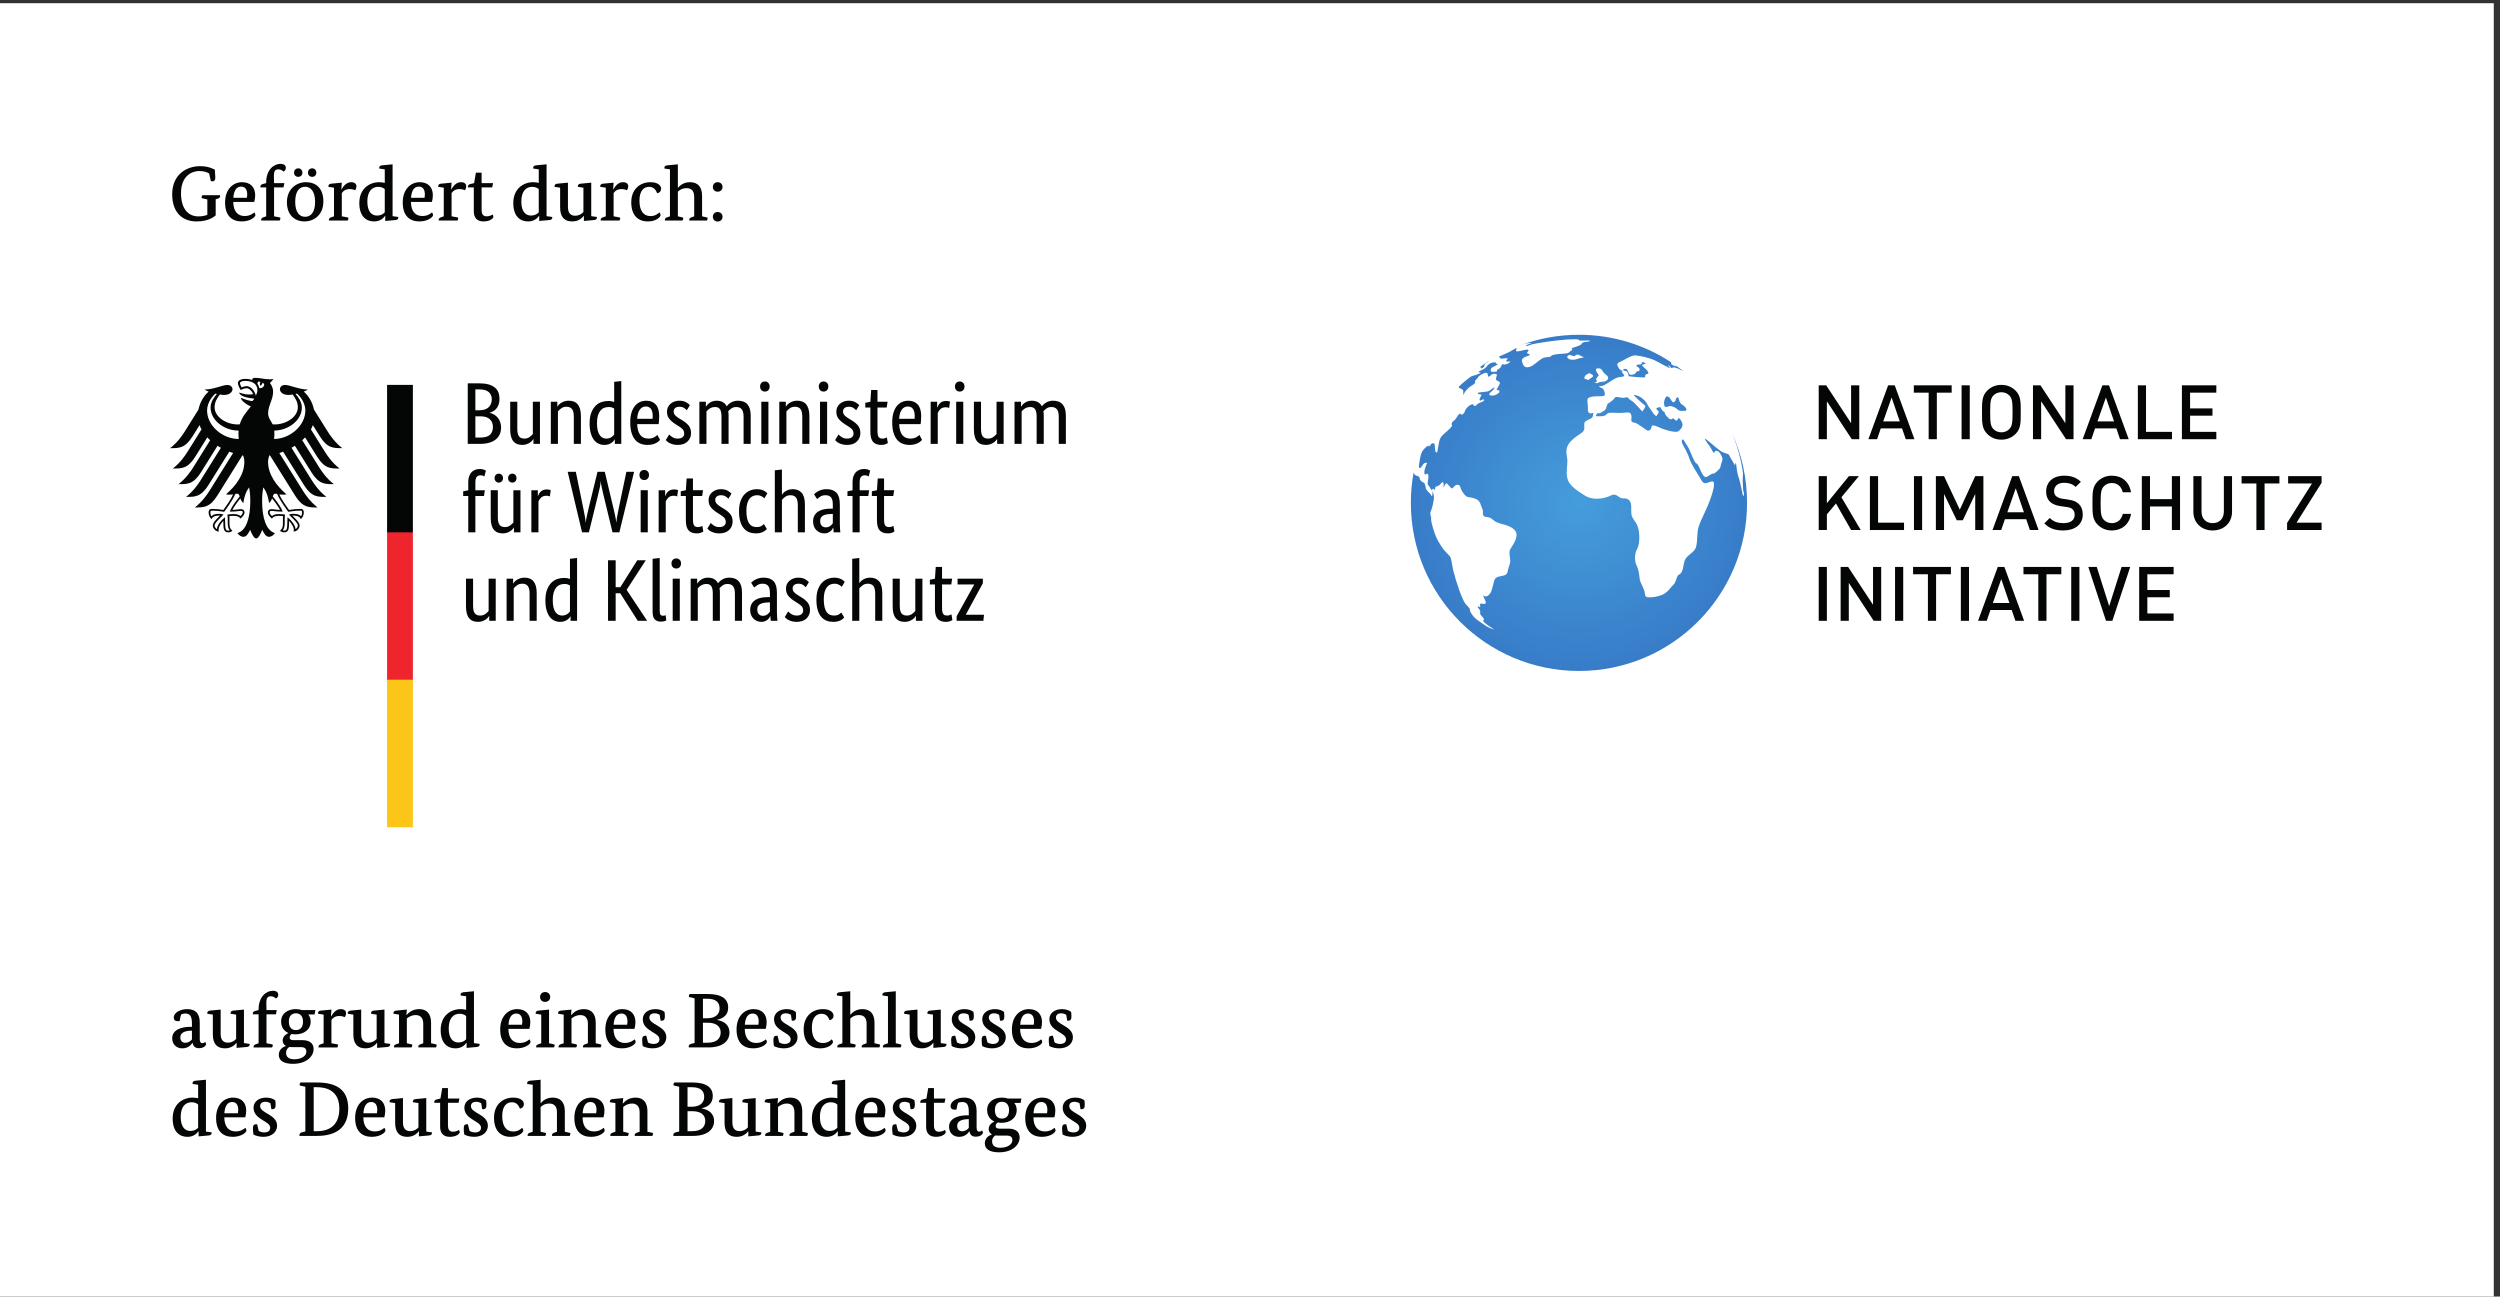 <svg height="233.88" viewBox="0 0 450.973 233.88" width="450.973" xmlns="http://www.w3.org/2000/svg" xmlns:xlink="http://www.w3.org/1999/xlink"><rect x="0" y="0" width="450.973" height="233.88" fill="#333333" stroke="none"/><clipPath id="a"><path d="m2063.19 1290.65c.71.21 1.64.49 2.98.9 5.67 1.66 9.49 1.88 11.06 1.88h.82s-7.55-2.38-8.25-3.74c-.15-.46-.08-.68.36-.68.78 0 2.74.74 6.29 2.04 5.76 1.99 38.23 6.54 49.87 7.02 6.6.03 9.48.27 11.24.28h.27c1.22-.01 1.91-.14 3.15-.57 2.75-.94-.42-1.3 2.39-1.3.39 0 .95 0 1.66.04 4.87 0 6.98.19 8.85.19.26 0 .52 0 .78-.01 2.14-.09 3.1-1.24-2.65-1.76-5.98-.6-6.21-1.51-6.67-2.63-.22-1.11-2.57-2.37-7.3-3.93-4.88-1.62-7.51-2.02-6.01-3.29 1.65-1.3-1.11-2.24-2.64-3.27-1.72-1-.3-2.58-9.29-3.05-9.08-.59-14.76-1.2-16.18-3.13-1.57-1.97-5.4-1.01-9.93-2.28-4.3-1.24-13.07-9.57-15.94-11.04-1.61-.81-4.31-2-6.86-2-2.01 0-3.9.75-5.02 3.01-2.42 4.75-3.54 8.49 2.07 10.89 5.66 2.33 8.63 2.39 5.2 4.28-3.24 1.74-3.16.21-1.59 2.67 1.29 1.9 2.12 3.15-.21 3.15-.62 0-1.48-.06-2.58-.27-3.83-.69-9.02-2.17-11.45-2.17-.8 0-1.32.17-1.33.6-.16 1.62.5 1.71.69 2.82.16.53.03.87-.48.87-.47 0-1.26-.31-2.48-1.08-2.42-1.6-8.52-4.94-13.4-6.95-4.81-2.09-8.81-3.49-7.31-3.92 1.26-.36.59-2.24 3.41-2.24.55 0 1.25.08 2.11.27 1.98.3 3.49.46 4.51.46 1.74 0 2.07-.49.72-1.71-1.7-1.57-1.84-2.86.47-2.86.28 0 .61.04.99.07.48.06.88.09 1.22.09 1.94 0 1.56-.65 1.56-.65s-2-2.31-6.08-3.31c-.76-.21-1.4-.27-1.88-.27-.85 0-1.35.18-1.74.37-.37.2-.58.4-.76.4-.13 0-.25-.12-.39-.43-.78-1.48-2.74-5.03-2.74-5.03-2.08-1.3-2.08-1.3-4.17-2.61-.1-1.02-.1-1.02-.16-2.02 0 0-2.83-.66-5.21-.66-1.73 0-3.21.35-3.26 1.49 0 2.56-.2 3.61 4.11 5.84 4.53 2.31 7.07 3.02 4.23 3.58-2.41.71-.65 2.1-2.46 2.1h-.07c-2.16-.22-6.11-.07-9.62-3.8-3.5-3.98-3.5-4.32-7.65-6.34-4.3-2.25-6.76-3.01-5.01-3.1 1.6-.29 3.05-1.12 3.05-1.12s-2.04-1.11-6.36-2.67c-4.23-1.68-4.82-.39-9.11-3.75-4.07-3.3-7.58-5.96-11.01-9.02-3.2-3.01-4.54-4.43-2.6-5.06 2.19-.82 5.06-2.34 5.14-3.55.2-.88-.08-5.77.39-5.77.07 0 .23.25.42.83.91 3.06 5.07 8.03 8.45 10.28 3.24 2.01 7.38 4.32 7.11 6.16-.21 1.74-1.46.7 1.61 3.84 3.18 3.12 2.26 4.17 5.75 5.96 2.64 1.39 5.12 2.9 7.03 2.9.71 0 1.31-.21 1.85-.71 1.65-1.7.23-4.59 1.44-4.59.26 0 .63.14 1.16.41 2.95 1.53 4.38 3.6 5.92 3.6.09 0 .16 0 .23-.01 1.86-.23 5 .44 4.12-2.59-.73-3.04-2.65-6.11 2.13-7.56 4.99-1.57-.19-6.82-.77-8.46-.58-1.6-2.65-3.52-.39-3.52h.26c.06.02.15.02.21.02 2.6 0 2.95-2.84.93-4.21-2.09-1.42-4.65-3.34-8.29-3.34-.15 0-.34 0-.5.02-3.9.07-5.2 1.88-1.75 4.61 2.99 2.38 6.23 6.26 4.84 6.26-.22 0-.59-.09-1.06-.32-3.61-1.77-3.85-4.66-11.42-5.41-7.15-.71-11.65-1.07-9.65-2.54 2.01-1.54 6.03-.24 4.42-2.65-1.32-2.04-3.4-6.7-1.35-6.7.42 0 1.01.2 1.79.65 1.22.65 2.13.91 2.72.91 1.73 0 .92-2.15-2.08-3.35-3.96-1.57-4.81-1.48-7.54-4.29-1-1.03-1.74-1.42-2.32-1.42-.95 0-1.4 1.05-1.93 1.94-.14.38-.53.56-1.06.56-1.7 0-5.02-1.84-7.87-5-3.52-4.01-1.56-5.49-5.12-8.31-.75-.58-1.3-.77-1.74-.77-.55 0-.94.33-1.27.66-.34.35-.66.67-1.12.67-.38 0-.87-.26-1.56-1.05-2.68-3.11-3.9-6.77-6.81-8.61-2.78-1.82-3.29-4.23-2.53-5.8.93-1.42-2.1-4.17-6.37-8.15-4.04-3.72-9.43-6.82-10.91-14.43-1.37-7.83-2.66-14.33-2.66-14.33s-.37-.28-.84-.28c-.75 0-1.79.76-2.09 4.6-.28 5.48-.27 7.95-2.34 7.95-.24 0-.52-.03-.83-.1-2.65-.39-3.28-3.02-3.28-3.02-1.28-.99-1.28-.99-2.46-1.64 0 0 .67 1.59-.04 1.59-.18 0-.48-.13-.9-.42-1.89-1.17-3.72-2.59-5.65-4.96-1.83-2.37-3.57-4.84-5.13-13.46-1.28-8.55-1.87-11.62-.03-11.7h.05c1.99 0 3.83 5.41 6.19 6.61 1.17.5 2.09.65 2.69.65.76 0 1.12-.2 1.12-.2s-3.48-7.37-3.81-11.11c-.2-2.74-.09-4.65 1.01-4.65.33 0 .75.17 1.25.54.56.37 1.05.54 1.49.54 1.33 0 2-1.84 1.6-5.96-.45-5.58-1.95-7.88.12-9.89 1.87-1.9 3.71-6.56 5.13-6.84l-.33.85s1.02 1.45 1.96 1.45c.3 0 .63-.18.88-.66.46-.72.8-1.11 1.04-1.11.31 0 .45.73.45 2.39.12 2.87.81 1.71 4.08 3.35 3.41 1.6 4.36 4.85 6.2 5.03 1.9-.03 1.06-7.56 1.06-7.56s1.99 4.07 3.13 5.69c.2.25.42.36.63.36 1.12 0 2.72-2.75 5.49-5.42 1.18-1.15 1.9-1.59 2.46-1.59 1.05 0 1.52 1.6 3.43 3.36 1.23 1.07 2.61 1.64 3.87 1.64 1.73 0 3.24-1.08 3.91-3.41 1.22-4.03 1.72-4.96 5.28-9.69 3.69-4.99 6.65-3.09 14.27-5.65 7.98-2.7 7.77-8.98 10.13-13.96 2.47-4.95-.99-7.14 2.27-9.83 3.31-2.76 6.45.52 12.99-5.66 6.58-6.13 18.85-4.55 27.71-12.43 9.02-7.88-1.82-21.05-5.02-26.9-3.13-5.85 1.85-14.373-.89-20.635-2.63-6.144-1.92-11.175-4.9-13.679-3.12-2.25-9.82-1.895-13.33-4.348-3.32-2.41-2.89-6.316-5.81-15.957-1.99-6.902-5.95-9.418-8.56-9.418-.85 0-1.54.246-1.99.711-.34.34-.62.492-.77.492-.64 0 .08-2.426 2.03-6.098 1.84-3.519 1.06-5.324-1.29-5.324-.66 0-1.42.121-2.29.418-.55.172-1 .266-1.4.266-2.34 0-1.87-3.047-1.47-4.406.09-.321-.02-.446-.21-.446-.25 0-.71.184-1.19.399-.5.218-1.03.422-1.45.422-.15 0-.31-.02-.43-.094-1.18-.356 1.88-3.379 2.82-5.137.91-1.672-.5-4.668 1.11-6.332 1.6-1.715 5.52-5.863 4.22-6.547-1.28-.648-1.52-.586.32-3.144 1.85-2.438 13.56-9.91 13.98-10.192-.51.16-7.92 2.364-12.36 5.528-4.56 3.273-9.28 6.39-12.57 8.894-3.25 2.559-8.41 9.442-8.31 12.07.24 2.653-1.38 3.118-5.97 8.411-4.5 5.324-12.88 30.175-16.77 45.886-3.37 16.54-1.83 16.43-7.38 21.82-5.24 5.34-6.84 7.26-12.97 17.57-5.69 10.13-9.75 27.19-9.56 28.83.22 1.65.32 3.04-.71 6.14-.99 2.9.06 4.98.86 6.67.76 1.68 3.14 10.25 3.65 16.07.34 3.92-.92 7.56-1.79 9.77-.09-2.32-.32-6.73-.98-6.73-.1 0-.24.16-.4.49-1.15 2.32-2.43 3.18-5.36 6.46-2.73 3.36-1.96 2.47-3.22 7.68-1.15 5.04-2.57 3.09-5.39 5.84-2.5 2.59-1.88 3.19-2.59 5.43-.7 2.04-7.5 1.11-7.67 6.73 0 .06-.02.11-.02.15-2.51-13.52-3.83-27.5-3.83-41.78 0-125.929 102.09-227.98 228.01-227.98s227.99 102.051 227.99 227.98c0 33.83-7.37 65.95-20.56 94.82.09-.25.19-.5.3-.78l.45-1.08c.5-1.13.95-2.29 1.41-3.53l.55-1.37c.43-1.19.87-2.35 1.28-3.51l.65-1.82c.41-1 .77-2.08 1.11-3.18l.54-1.53c.31-1.07.69-2.23 1.03-3.31.26-.76.46-1.53.69-2.23.3-1 .62-2.11.9-3.1.17-.68.38-1.34.56-2.02.26-.9.46-1.84.7-2.76.25-.93.45-1.83.71-2.72.2-.71.31-1.41.51-2.07.25-1.05.54-2.19.73-3.27l.28-1.33c.32-1.59.66-3.08.93-4.69l.18-.99c.24-1.29.52-2.59.72-3.86l.18-1.42.21-1.1.05-.35c.15-.69.22-1.31.29-1.94v-.03l.03-.18v-.01l.08-.54c-.13-1.16-.23-2.53-.25-4.09-.29-6.27-.2-8.52.14-12.67.37-4.48.03-6.47.75-7.95.38-.87.58-1.93.61-3.01v-.39c0-.43-.04-.86-.11-1.29-.15-.68-.38-1.24-.66-1.24-.38 0-.85.93-1.32 3.65-1.03 5.24-2.84 13.95-4.06 17.99-1.31 3.99-3.4 10.49-3.77 16.32-.39 4.71-.84 6.79-1.26 6.79-.07 0-.15-.08-.21-.24-.45-1-.64-3.23-.64-3.23s-2.27 3.47-5.5 9.29c-3.48 5.8-1.86 5.15-5.25 6.63-3.65 1.3-5.59.73-12.97 6.82-7.97 6.23-9.53 8.31-12.3 10.24-1.94 1.31-4.26 3.46-4.84 3.46-.33 0-.14-.66.92-2.44 2.88-4.9 5.86-7.58 7.86-11.72 1.45-3.07 2.62-5.12 3.42-5.12.34 0 .62.34.81 1.11.32 1.05 1.25 1.64 2.42 1.64 1.59 0 3.65-1.09 5.25-3.59 2.7-4.38 4.03-7.17 2.17-11.54-2.02-4.52-.84-6.89-3.92-10.22-3.28-3.33-6.59-5.58-6.59-5.58s-.2.12-.67.12c-.89 0-2.59-.34-5.3-2.23-1.86-1.26-3.47-2.51-5.09-2.51-2.2 0-4.46 2.27-7.58 9.83-5.77 13.33-4.7 4.73-9 13.95-4.49 9.23-5.81 14.66-9.24 19.51-2.8 3.86-4.18 7.69-5.5 7.69-.34 0-.68-.28-1.07-.9-1.69-3.05 3.2-9.41 5.23-13.86 2-4.47 3.25-6.15 5.04-11.94 1.77-5.87 12.05-22.18 14.32-25.69 1.88-3.04 3.37-7.01 7.1-7.01.59 0 1.21.1 1.89.32 2.73.77 5.49 2.16 7.37 2.16 1.49 0 2.43-.87 2.43-3.55-.05-6.24-2.71-15.54-8.47-29.53-6.39-14.71-12.88-26.2-13.68-34.62-.9-8.18-.4-19.75-3.78-24.7-3.32-4.72-9.25-7.43-12.53-12.5-3.29-5.075-2.41-12.193-5.25-17.622-2.95-5.375-3.95-2.395-5.87-6.176-1.94-3.793-2.19-8.641-5.66-11.699-3.63-3.153-7.4-10.539-15.59-13.735-6.62-2.472-12.97-3.148-16.04-3.148-.81 0-1.37.043-1.7.101-1.51.375-4.73-1.035-5.22 5.332-.48 6.68-6.6 13.954-7.08 20.11-.54 6.316-1.75 13.039-4.14 17.887-2.54 4.8-3.42 15 .76 22.14 4.19 7.25 4.19 27.31-1.71 35.56-5.96 8.36-6.32 10.14-6.27 17.22.09 7.01.11 12.27-5 14.88-1.82.89-3.13 1.06-4.29 1.06-.34 0-.66-.01-1-.03-.32-.01-.64-.03-.97-.03-1.39 0-2.9.26-5.17 1.93-3.01 2.15-5.02 3.16-7.1 3.16-1.58 0-3.16-.56-5.27-1.66-2.93-1.59-10.17-3.89-18.07-3.89-5.18 0-10.7 1-15.42 3.89-11.89 7.21-22.62 14.79-24.48 24.25-1.88 9.36.45 17.21.12 24.29-.35 7.02-4.83 15.68 5.07 25.9 9.77 9.9 17.91 10.6 17.97 17.2-.13 6.57-1.2 8.24 3.97 10.92 5.09 2.57 7 2.57 7.63 6.17.69 3.59.61 3.98.61 3.98s-1.75-.83-3.56-.83c-1.93 0-3.93.95-3.81 4.85.33 7.29-1.96 14.49.54 15.99 2.49 1.44 5.38 2.25 13.15 2.38h1.31.82.82c5.38 0 7.31.25 5.87 5.88-1.67 6.39-5.47 4.86-7.01 7.21-.4.62-.45.76-.18.76.14 0 .35-.04.63-.07.27-.02.59-.05 1.01-.05 1.63 0 4.37.44 8.32 3.12 8.17 5.1 12.4 8.49 17.65 9.09 5.01.55 7.58.82 5.35 3.96-2.29 3.12-3.61 3.22-1.15 4.16 2.29.97-2.57-.69-5.32 4.25-2.85 4.69-2.75 6.42 1.83 8.29 4.52 1.68 14.07 8.8 20.35 8.8.15 0 .3 0 .46-.02 6.16-.53 18.44-2.78 27.96-7.53 9.45-4.97 12.39-6.81 14.25-7.53 1.42-.54 4.01-2.53 4.57-2.53.22 0 .11.33-.52 1.23-1.46 2.05-2.17 3.18-1.69 3.18.19 0 .53-.19 1.11-.53 1.8-1.14 1.8-3.3 3.13-3.3h.15c1.43.21 2.65.73 2.65.73s2.92-.11 5.36-1.27c2.45-1.19 2.17-.57 3.77-1.68.88-.62 2.67-1.39 3.81-1.7-3.45 2.72-7 5.35-10.6 7.87.23-.57.67-.96 1.17-1.47.53-.6.19-.63.12-.63h-.02c-.41.19-4.96 1.82-5.81 2.61-.6.54-1.74 2.5-.68 3.07-35.97 23.68-79.03 37.49-125.31 37.49-27.54 0-53.94-4.89-78.37-13.84m74-13.58c.5.29 1.35.46 2.3.46 1.16 0 2.46-.28 3.33-.88 1.52-1.13.75-.94 4.01-1.9 3.17-1.02-1.98-1.65-5.2-2.32-2.67-.59-4.42-1.85-8.26-1.85-.53 0-1.1.04-1.73.1-5.04.27-6.27 3.87-6.27 3.87.38.1 1.37 2.33 2.88 2.61.2.03.38.03.53.03 1.16 0 1.87-.8 4.81-1.45.69-.15 1.22-.24 1.6-.24 1.4 0 1.1.96 2 1.57m25.05-37.55s4.71.44 3.26 3.28c-1.44 2.83-1.14.65.75 3.9 1.89 3.22 3.06 1.97 1.1 4.56-1.85 2.47-4.92 7.1-.72 7.67.44.05.84.07 1.21.07 3.38 0 5.05-1.82 5.72-3.64.62-1.99 4.41-4.84 6.06-6.23 1.56-1.39 1.79-3.72 1.17-4.84-.8-1.12-3.03-3.4-6.02-3.43-3.13-.1-6.63-.75-7.62-1.72-.25-.26-.73-.35-1.26-.35-1.53 0-3.65.73-3.65.73m-12.6 5.24c-1.62.45-.85 2.39.77 4.49 1.44 2.09 1.9 1.11 3.69 2.41.63.5 1.01.74 1.44.74.69 0 1.48-.62 3.54-1.83 3.45-2 1.13-3.26-2.09-5.33-2.87-1.83-2.76-2.26-2.66-2.32-.41.26-3.16 1.44-4.69 1.84m4.69-1.84c0-.01 0-.03 0-.03zm-147.16 17.77c0-.08 0-.14 0-.21.03-.21.16-.27.37-.27.15 0 .34.06.55.09.18.06.39.09.55.09.18 0 .32-.05.29-.34-.29-1.07-.27-1.49-.27-1.49s4.68 2.03 4.41 3.17c-.07 1.27.1 2.52 2.05 4 1.87 1.49 2.22.99 3.71 2.66.21.23.39.43.53.6-4.16-2.64-8.22-5.42-12.19-8.3m219.1 4.4c-.99-1.66-4.28-.31-6.24-1.71-2.17-1.46 1.18-2.15 2.82-3.7 1.45-1.54 1.31-3.93-.46-4.47-1.75-.53-3.03-.22-3.66-2.07-.73-1.87-2.37-2.42-6.02-2.96-.21-.03-.4-.05-.57-.05-3.26 0-3.64 4.95-4.87 6.58-1.01 1.34-1.67 1.43-2.76 1.43h-.24c-.07 0-.16 0-.25 0-.17 0-.36 0-.56 0-.11 0-.2.02-.29.02-1.48 0-1.9-.87-1.2-1.91.37-.54.48-.58.78-.58h.14.18c.44 0 1.15-.06 2.45-.46 2.98-.99 2.92-5.77 3.41-6.98 0 0 3.38-.34 8.07-.86 4.77-.59 8.54-.44 12.36-.71.22-.02.4-.02.57-.02 2.83 0 .16 1.63 2.01 3.49 1.76 2.03 2.66.79 3.38 1.64.7.89.61 1.53-1.23 4.15-1.77 2.53-3.84 3.24-6.21 6.08-2.18 2.72 1.97 2.1 3.6 3.12 1.43 1.02-.34 1.11-2.79 2.1-.53.2-.91.27-1.15.27-1.02 0-.49-1.21-1.27-2.4m-227.52-10.87c.5.25 1.08.65 1.52 1.21-.52-.4-1.02-.82-1.52-1.21m218.47-33.06c2.76-2.78 5.67-5.68 9.93-9.32 4.26-3.79 5.3-2.94 3.82-6.14-1.69-3.24-3.19-4.28-2.95-5.15.04-.1.04-.16-.01-.16-.46 0-3.51 3.11-6.13 6.12-3.03 3.42-7.05 7.7-10.15 9.25-2.97 1.48-3.37 4.03-5.47 4.03-.15 0-.37-.02-.59-.08-2.66-.48-1-.74-4.96-.74-2.61.08-5.51 1.17-7.83 1.17-1.33 0-2.44-.37-3.15-1.54-1.83-3.28-6.08-5.37-8.37-7.12-2.34-1.71-2.56-5.93-3.18-7.3-.47-1.39-4.39-4.16-5.63-4.59-1.37-.45-2.97-1.86-2.97-1.86s-.79.65-1.78.65c-.61 0-1.31-.25-1.91-1.07-1.44-1.99-2.23-3.4.26-3.4h.57c.66.04 1.42.04 2.19.04h.12c3.25 0 7.21.01 9.24 2.05 2 1.98 2.4 2.75 8.11 2.75 1.76 0 3.98-.08 6.89-.2 1.12-.07 2.16-.09 3.12-.09 2.57 0 4.75.17 6.62.32 1.85.18 3.39.34 4.64.34 2.38 0 3.75-.57 4.62-2.82 1.77-5.05-1.97-10.03 3.19-10.73 5.17-.82 7.04-3.3 12.03-6.37 3.87-2.37 5.61-4.76 7.93-4.76.63 0 1.31.19 2.07.6 3.53 1.92 1.2 6.48 4.53 6.48h.04c3.32 0 6.39-2.06 11.95-4.23 4.13-1.63 13.17-4.44 18.79-4.44 1.88 0 3.38.33 4.16 1.14 3.05 2.97 6.48 6.41 4.32 11.58-1.57 3.79-3.5 5.91-4.62 5.91-.36 0-.65-.23-.79-.73-.34-1.39-1.04-2.68-2.17-2.68-.58 0-1.28.36-2.13 1.23-1.31 1.39-2 1.89-2.46 1.89-.48 0-.78-.4-1.31-.84-.47-.4-.98-.55-1.55-.55-.88 0-1.85.43-2.63 1.06-1.23 1.1-4.95 4.45-5.5 7.12-.63 2.76-2.49 2.1-4.17 4.75-1.34 2.04-1.73 3.69-2.94 3.69-.32 0-.68-.11-1.13-.33-2.06-1.32-4.28.29-3-2.59 1.22-2.73 2.87-1.14 2.73-3.79-.13-2.69-2.84-3.65-2.6-5.37.02-.27-.04-.38-.23-.38-.9 0-4.28 3.32-5.52 5.59-1.4 2.53-6.27 8.36-7.26 11.09-.99 2.68-6.4 8.59-11.93 10.69-2.85 1.05-4.76 1.72-5.56 1.72-.72 0-.52-.56.71-1.89m40.21-5.51c-.98-3.78-.85-9.17 2.37-9.17.14 0 .27.02.43.03 2.13.39 3.15 1.27 5.07 1.27 1.2 0 2.74-.34 5.1-1.38 6.03-2.68 4.08-4.88 10.26-5.09.9-.06 1.78-.09 2.54-.09 4.04 0 5.42.99 2.56 4.82-3.57 4.6-4.92 2.22-7.51 7.4-1.96 3.92-1.61 6.33-2.62 6.33-.26 0-.65-.18-1.17-.54-2.71-1.65-1.03-3.6-2.32-4.61-.91-.56-1.63-1.67-2.57-1.67-.54 0-1.15.34-1.91 1.32-2.09 2.75-3.15 5.66-5.08 6.27-1.82.41-2.06.43-2.06.43s-2.03-1.51-3.09-5.32"/></clipPath><radialGradient id="b" cx="0" cy="0" gradientTransform="matrix(228.003 0 0 -228.003 2141.55 1076.48)" gradientUnits="userSpaceOnUse" r="1" spreadMethod="pad"><stop offset="0" stop-color="#459ddc"/><stop offset="1" stop-color="#387cc8"/></radialGradient><g transform="matrix(.133 0 0 -.133 0 233.88)"><path d="m3382.34 0h-3382.34v1754.12h3382.34z" fill="#fff"/><path d="m1680 416.48h-1680v1040h1680z" fill="#fff"/><path d="m1333.05 967.414-23.09-42.484v-.239h24.64l-.84-8.211h-36.29v6.192l23.8 42.84v.238h-22.49v7.852h34.27zm-42.84-1.664h-12.5v-31.656c0-4.047.52-6.801 1.55-8.27s2.78-2.203 5.24-2.203c1.43 0 2.66.199 3.69.598 1.03.394 1.78.754 2.26 1.07l1.31-7.734c-.4-.321-1.35-.817-2.86-1.489-1.51-.675-3.53-1.011-6.07-1.011-4.92 0-8.61 1.367-11.07 4.105-2.45 2.735-3.68 7.278-3.68 13.625v32.965h-6.91v6.426l6.91 1.426 1.07 15.945h8.56v-15.945h13.69zm-39.15-49.27h-8.81v6.426h-.24c-.23-.472-.75-1.168-1.54-2.082-.8-.91-1.81-1.781-3.04-2.617-1.23-.832-2.71-1.566-4.46-2.199-1.74-.637-3.69-.953-5.83-.953-2.54 0-4.82.375-6.84 1.129-2.03.754-3.75 1.964-5.18 3.629-1.43 1.667-2.52 3.828-3.27 6.488-.76 2.656-1.13 5.929-1.13 9.816v37.485h9.64v-36.77c0-4.762.77-8.152 2.32-10.176 1.55-2.023 3.94-3.035 7.2-3.035 2.77 0 5.11.695 7.02 2.082 1.9 1.391 3.41 2.758 4.52 4.106v43.793h9.64zm-64.02 0v36.774c0 4.84-.82 8.309-2.44 10.41-1.63 2.106-4.11 3.156-7.44 3.156-2.86 0-5.24-.715-7.14-2.144-1.9-1.426-3.41-2.817-4.52-4.164v-44.032h-9.64v84.13l9.64 1.08v-33.92h.24c.31.476.81 1.113 1.48 1.906.68.793 1.61 1.586 2.8 2.379s2.64 1.488 4.34 2.082c1.71.597 3.71.894 6.01.894 5 0 8.97-1.629 11.9-4.879 2.94-3.254 4.41-8.648 4.41-16.183v-37.489zm-45.34 46.055c-.24.238-.62.594-1.13 1.07-.52.477-1.17.954-1.97 1.43-.79.477-1.74.891-2.85 1.25-1.11.356-2.38.535-3.81.535-2.06 0-3.99-.379-5.77-1.132-1.79-.754-3.33-1.961-4.64-3.629-1.31-1.664-2.34-3.829-3.1-6.485-.75-2.656-1.13-5.89-1.13-9.699 0-4.203.34-7.734 1.01-10.59.68-2.855 1.61-5.137 2.8-6.844s2.64-2.933 4.34-3.687c1.71-.754 3.59-1.133 5.66-1.133 2.93 0 5.17.516 6.72 1.547s2.64 1.863 3.27 2.5l3.93-6.664c-.4-.477-.97-1.051-1.73-1.727-.75-.672-1.72-1.328-2.91-1.961-1.19-.636-2.64-1.171-4.34-1.609-1.71-.434-3.67-.652-5.9-.652-3.17 0-6.14.515-8.92 1.547-2.78 1.031-5.2 2.738-7.26 5.117s-3.69 5.472-4.88 9.281-1.78 8.527-1.78 14.16c0 5.477.71 10.117 2.14 13.926 1.43 3.805 3.29 6.879 5.59 9.223 2.3 2.339 4.86 4.043 7.68 5.117 2.81 1.07 5.65 1.605 8.51 1.605 2.14 0 4.02-.199 5.65-.597 1.62-.395 3.01-.891 4.16-1.485 1.15-.597 2.11-1.23 2.86-1.906s1.37-1.25 1.84-1.727zm-48.79-.476c-.64.714-1.79 1.687-3.45 2.918-1.67 1.226-3.85 1.843-6.55 1.843-2.54 0-4.48-.597-5.83-1.785-1.35-1.191-2.02-2.621-2.02-4.285 0-2.141.61-3.906 1.84-5.297 1.23-1.387 3.12-2.875 5.66-4.461l3.56-2.14c3.89-2.301 6.95-4.782 9.17-7.438 2.22-2.66 3.33-6.09 3.33-10.297 0-4.519-1.57-8.328-4.7-11.422-3.13-3.093-7.64-4.64-13.51-4.64-2.3 0-4.32.238-6.07.715-1.74.472-3.27 1.031-4.58 1.664-1.31.636-2.4 1.328-3.27 2.082s-1.59 1.449-2.14 2.082l4.64 7.617c.47-.477 1.05-1.031 1.72-1.664.68-.637 1.49-1.25 2.44-1.848.96-.594 2.03-1.09 3.22-1.484 1.19-.399 2.58-.598 4.16-.598 2.86 0 5.04.637 6.55 1.906 1.5 1.27 2.26 2.817 2.26 4.641 0 1.348-.18 2.52-.54 3.512-.35.988-.89 1.883-1.6 2.675-.72.793-1.59 1.547-2.62 2.262-1.03.711-2.22 1.508-3.57 2.379l-3.57 2.262c-3.57 2.301-6.37 4.719-8.39 7.258s-3.04 5.793-3.04 9.757c0 2.141.42 4.106 1.25 5.891.84 1.785 2.01 3.332 3.51 4.641 1.51 1.308 3.28 2.34 5.3 3.093 2.02.754 4.18 1.133 6.49 1.133 2.22 0 4.12-.218 5.71-.656 1.58-.437 2.95-.992 4.1-1.664 1.15-.676 2.1-1.352 2.86-2.023.75-.676 1.37-1.25 1.84-1.727zm-58.19-38.793c1.35 0 2.54.199 3.57.593 1.03.399 1.92.875 2.67 1.43.76.555 1.39 1.168 1.91 1.844.51.676.97 1.25 1.37 1.726v12.614l-3.1-.121c-4.6-.157-8.09-.95-10.47-2.379-2.38-1.426-3.57-3.731-3.57-6.903 0-2.933.67-5.136 2.02-6.601 1.35-1.469 3.22-2.203 5.6-2.203zm-17.26 7.734c0 3.332.64 6.109 1.91 8.328 1.26 2.223 2.97 4.027 5.11 5.418 2.14 1.387 4.66 2.379 7.56 2.973 2.89.597 5.97.894 9.22.894h2.98v5.473c0 4.84-.86 8.172-2.56 9.996-1.71 1.824-4.11 2.738-7.2 2.738-2.86 0-5.24-.617-7.14-1.843-1.91-1.231-3.41-2.325-4.52-3.274l-4.05 6.426c.64.633 1.45 1.348 2.44 2.141s2.2 1.546 3.63 2.261 3.05 1.309 4.88 1.785c1.82.477 3.89.715 6.19.715 5.87 0 10.31-1.629 13.33-4.879 3.01-3.254 4.52-8.492 4.52-15.711v-26.058c0-2.461.08-4.86.23-7.199.16-2.34.32-3.911.48-4.704h-9.16l-.36 6.309h-.24c-.31-.715-.79-1.527-1.43-2.437-.63-.914-1.42-1.747-2.38-2.5-.95-.754-2.1-1.411-3.45-1.965-1.35-.555-2.93-.832-4.76-.832-2.14 0-4.14.394-6.01 1.187-1.86.793-3.49 1.906-4.87 3.332-1.39 1.43-2.46 3.117-3.22 5.059-.75 1.945-1.13 4.066-1.13 6.367zm-50.69-14.52v36.774c0 4.68-.676 8.051-2.024 10.113-1.351 2.063-3.531 3.094-6.547 3.094-1.586 0-2.996-.195-4.222-.594-1.231-.398-2.321-.89-3.274-1.488-.953-.594-1.785-1.25-2.5-1.965-.715-.711-1.308-1.348-1.785-1.902v-44.032h-9.637v57.122h8.805v-6.426h.238c.399.637.992 1.41 1.785 2.32.793.914 1.786 1.785 2.977 2.617 1.187.836 2.574 1.528 4.164 2.082 1.586.559 3.371.836 5.355.836 6.504 0 11.106-2.539 13.801-7.617.559.793 1.313 1.645 2.262 2.559.953.914 2.062 1.746 3.332 2.5s2.699 1.367 4.285 1.843c1.586.477 3.332.715 5.235.715 11.58 0 17.37-6.746 17.37-20.23v-38.321h-9.632v36.774c0 4.68-.836 8.051-2.5 10.113-1.668 2.063-4.125 3.094-7.379 3.094-2.695 0-4.938-.652-6.723-1.961-1.785-1.312-3.195-2.559-4.226-3.75.16-.871.281-1.805.359-2.797s.117-2.043.117-3.152v-38.321zm-49.504 70.926c-1.985 0-3.571.633-4.762 1.903-1.191 1.269-1.785 2.937-1.785 5 0 1.984.594 3.609 1.785 4.879 1.191 1.272 2.777 1.902 4.762 1.902 1.902 0 3.449-.63 4.64-1.902 1.188-1.27 1.785-2.895 1.785-4.879 0-2.063-.597-3.731-1.785-5-1.191-1.27-2.738-1.903-4.64-1.903zm4.757-70.926h-9.636v57.122h9.636zm-27.25 13.329c0-2.379.336-4.043 1.012-4.996.676-.954 1.844-1.43 3.512-1.43.871 0 1.605.082 2.199.238.598.16 1.051.317 1.367.477l.836-7.141c-.476-.238-1.351-.555-2.621-.949-1.265-.399-2.973-.598-5.113-.598-3.254 0-5.871.992-7.856 2.977-1.984 1.98-2.976 5.511-2.976 10.59v71.633l9.64 1.08zm-44.863 28.679 27.848-42.008h-12.735l-23.8 37.368h-6.188v-37.368h-10.351v82.114h10.351v-36.535h6.309l22.965 36.535h11.543zm-87.586-34.867c1.508 0 2.86.199 4.047.598 1.192.394 2.223.89 3.094 1.484.875.598 1.609 1.211 2.203 1.848.594.633 1.051 1.187 1.367 1.664v35.223c-.871.554-1.883 1.031-3.031 1.429-1.152.399-2.602.594-4.348.594-2.218 0-4.301-.375-6.246-1.129-1.941-.754-3.629-2.004-5.058-3.75-1.426-1.742-2.555-4.004-3.391-6.781-.832-2.778-1.25-6.188-1.25-10.235 0-3.968.34-7.281 1.012-9.937.675-2.656 1.605-4.801 2.797-6.426 1.191-1.625 2.539-2.797 4.046-3.512 1.508-.711 3.094-1.07 4.758-1.07zm-22.609 20.59c0 5.789.754 10.629 2.262 14.516 1.507 3.886 3.453 7.023 5.832 9.402s5.078 4.066 8.089 5.059c3.016.988 6.032 1.484 9.047 1.484 1.825 0 3.41-.137 4.758-.414 1.352-.278 2.461-.617 3.332-1.012v27.364l9.641 1.08v-85.21h-8.809v6.071h-.234c-.238-.477-.676-1.129-1.313-1.961-.632-.836-1.504-1.668-2.617-2.5-1.109-.832-2.5-1.547-4.164-2.145-1.668-.593-3.609-.89-5.832-.89-2.695 0-5.254.535-7.676 1.605-2.418 1.07-4.539 2.778-6.367 5.117-1.824 2.34-3.269 5.356-4.34 9.043-1.07 3.692-1.609 8.153-1.609 13.391zm-21.418-27.731v36.774c0 4.84-.813 8.309-2.442 10.41-1.625 2.106-4.105 3.156-7.437 3.156-2.855 0-5.234-.715-7.141-2.144-1.902-1.426-3.41-2.817-4.519-4.164v-44.032h-9.641v57.122h8.809v-6.426h.234c.238.476.754 1.172 1.551 2.082.793.914 1.824 1.785 3.094 2.621 1.265.832 2.773 1.562 4.519 2.199s3.731.953 5.949.953c2.54 0 4.84-.379 6.903-1.133 2.062-.753 3.808-1.96 5.238-3.628 1.426-1.665 2.539-3.829 3.332-6.485s1.188-5.93 1.188-9.816v-37.489zm-45.934 0h-8.808v6.426h-.239c-.238-.472-.753-1.168-1.546-2.082-.793-.91-1.805-1.781-3.032-2.617-1.23-.832-2.718-1.566-4.465-2.199-1.746-.637-3.687-.953-5.832-.953-2.539 0-4.816.375-6.839 1.129-2.024.754-3.75 1.964-5.176 3.629-1.43 1.667-2.52 3.828-3.274 6.488-.754 2.656-1.132 5.929-1.132 9.816v37.485h9.64v-36.77c0-4.762.774-8.152 2.32-10.176 1.547-2.023 3.946-3.035 7.2-3.035 2.777 0 5.117.695 7.019 2.082 1.906 1.391 3.414 2.758 4.524 4.106v43.793h9.64zm539.187 169.27h-12.49v-31.66c0-4.04.51-6.8 1.54-8.27 1.03-1.46 2.78-2.2 5.24-2.2 1.43 0 2.66.2 3.69.6 1.03.39 1.78.75 2.26 1.07l1.31-7.74c-.4-.32-1.35-.81-2.86-1.48-1.51-.68-3.53-1.02-6.07-1.02-4.92 0-8.61 1.37-11.06 4.11-2.46 2.73-3.69 7.28-3.69 13.63v32.96h-6.91v6.43l6.91 1.42 1.07 15.95h8.57v-15.95h13.68zm-33.91 0h-11.67v-49.27h-9.64v49.27h-6.9v6.43l6.9 1.3v11.43c0 3.09.44 5.75 1.31 7.97.88 2.22 2.03 4.05 3.45 5.48 1.43 1.42 3.1 2.45 5 3.09 1.91.63 3.93.95 6.07.95 2.07 0 3.81-.28 5.24-.83 1.43-.56 2.38-1 2.85-1.31l-2.02-7.97c-.48.31-1.15.65-2.02 1.01-.87.35-1.95.53-3.22.53-2.3 0-4.04-.71-5.23-2.14s-1.79-4.05-1.79-7.85v-10.24h12.86zm-57.6-42.48c1.35 0 2.54.19 3.57.59s1.92.87 2.68 1.43c.75.55 1.39 1.17 1.9 1.84.52.68.97 1.25 1.37 1.73v12.61l-3.09-.12c-4.6-.15-8.1-.95-10.48-2.38-2.38-1.42-3.57-3.73-3.57-6.9 0-2.93.68-5.14 2.03-6.6 1.35-1.47 3.21-2.2 5.59-2.2zm-17.26 7.73c0 3.33.64 6.11 1.91 8.33s2.97 4.03 5.12 5.42c2.14 1.38 4.66 2.38 7.55 2.97 2.9.6 5.97.89 9.23.89h2.97v5.48c0 4.84-.85 8.17-2.56 9.99-1.7 1.83-4.1 2.74-7.2 2.74-2.85 0-5.23-.62-7.14-1.84-1.9-1.23-3.41-2.33-4.52-3.28l-4.05 6.43c.64.63 1.45 1.35 2.44 2.14s2.2 1.55 3.63 2.26c1.43.72 3.06 1.31 4.88 1.79 1.83.47 3.89.71 6.19.71 5.87 0 10.31-1.63 13.33-4.88 3.01-3.25 4.52-8.49 4.52-15.71v-26.06c0-2.46.08-4.86.24-7.2s.31-3.91.47-4.7h-9.16l-.36 6.31h-.23c-.32-.72-.8-1.53-1.43-2.44-.64-.91-1.43-1.74-2.38-2.5-.95-.75-2.1-1.41-3.45-1.96-1.35-.56-2.94-.84-4.76-.84-2.15 0-4.15.4-6.01 1.19-1.87.8-3.49 1.91-4.88 3.33-1.39 1.43-2.46 3.12-3.21 5.06-.76 1.95-1.14 4.07-1.14 6.37zm-20.7-14.52v36.77c0 4.84-.81 8.31-2.44 10.42-1.63 2.1-4.11 3.15-7.44 3.15-2.85 0-5.23-.71-7.14-2.14-1.9-1.43-3.41-2.82-4.52-4.17v-44.03h-9.64v84.13l9.64 1.08v-33.92h.24c.31.48.81 1.11 1.49 1.91.67.79 1.6 1.58 2.79 2.37 1.19.8 2.64 1.49 4.35 2.09 1.7.59 3.7.89 6 .89 5 0 8.97-1.63 11.9-4.88 2.94-3.25 4.41-8.65 4.41-16.18v-37.49zm-45.34 46.06c-.24.23-.62.59-1.13 1.07-.52.47-1.17.95-1.96 1.43-.8.47-1.75.89-2.86 1.25-1.11.35-2.38.53-3.81.53-2.06 0-3.98-.38-5.77-1.13-1.78-.76-3.33-1.96-4.64-3.63s-2.34-3.83-3.09-6.49c-.76-2.65-1.14-5.89-1.14-9.69 0-4.21.34-7.74 1.02-10.59.67-2.86 1.6-5.14 2.79-6.85s2.64-2.93 4.35-3.69c1.7-.75 3.59-1.13 5.65-1.13 2.93 0 5.18.52 6.72 1.55 1.55 1.03 2.64 1.86 3.27 2.5l3.93-6.67c-.4-.47-.97-1.05-1.72-1.72-.76-.67-1.73-1.33-2.92-1.96-1.19-.64-2.64-1.18-4.34-1.61-1.71-.44-3.67-.66-5.89-.66-3.18 0-6.15.52-8.93 1.55s-5.19 2.74-7.26 5.12c-2.06 2.38-3.69 5.47-4.88 9.28s-1.78 8.53-1.78 14.16c0 5.48.71 10.12 2.14 13.93 1.43 3.8 3.29 6.87 5.59 9.22 2.3 2.34 4.86 4.04 7.68 5.12 2.82 1.07 5.65 1.6 8.51 1.6 2.14 0 4.02-.2 5.65-.6 1.63-.39 3.01-.89 4.17-1.48 1.15-.6 2.1-1.23 2.85-1.91.75-.67 1.37-1.25 1.85-1.72zm-48.791-.48c-.633.71-1.785 1.69-3.449 2.92-1.668 1.22-3.848 1.84-6.547 1.84-2.539 0-4.48-.6-5.828-1.78-1.352-1.2-2.023-2.62-2.023-4.29 0-2.14.613-3.91 1.843-5.3 1.231-1.38 3.114-2.87 5.653-4.46l3.57-2.14c3.887-2.3 6.941-4.78 9.16-7.44 2.223-2.66 3.332-6.09 3.332-10.29 0-4.52-1.566-8.33-4.699-11.42-3.133-3.1-7.637-4.65-13.508-4.65-2.301 0-4.32.24-6.066.72-1.746.47-3.274 1.03-4.582 1.66-1.309.64-2.399 1.33-3.274 2.09-.871.75-1.586 1.44-2.14 2.08l4.64 7.61c.477-.47 1.051-1.03 1.727-1.66.672-.64 1.484-1.25 2.437-1.84.953-.6 2.024-1.1 3.215-1.49 1.188-.4 2.578-.6 4.164-.6 2.856 0 5.039.64 6.543 1.91 1.508 1.27 2.262 2.81 2.262 4.64 0 1.35-.176 2.52-.535 3.51-.356.99-.891 1.88-1.606 2.68-.715.79-1.586 1.54-2.617 2.26-1.031.71-2.223 1.51-3.57 2.38l-3.571 2.26c-3.57 2.3-6.367 4.72-8.39 7.26-2.024 2.53-3.035 5.79-3.035 9.75 0 2.15.418 4.11 1.25 5.89.836 1.79 2.004 3.34 3.511 4.64 1.508 1.31 3.274 2.34 5.297 3.1 2.024.75 4.184 1.13 6.485 1.13 2.218 0 4.125-.22 5.711-.65 1.586-.44 2.957-1 4.105-1.67 1.152-.67 2.102-1.35 2.856-2.02.753-.68 1.371-1.25 1.843-1.73zm-35.582 3.69h-12.492v-31.66c0-4.04.516-6.8 1.547-8.27 1.031-1.46 2.777-2.2 5.234-2.2 1.43 0 2.66.2 3.692.6 1.031.39 1.785.75 2.257 1.07l1.313-7.74c-.398-.32-1.352-.81-2.859-1.48-1.504-.68-3.528-1.02-6.067-1.02-4.922 0-8.609 1.37-11.066 4.11-2.461 2.73-3.692 7.28-3.692 13.63v32.96h-6.902v6.43l6.902 1.42 1.071 15.95h8.57v-15.95h13.684zm-33.914-.6c-.238.16-.754.36-1.547.6-.793.23-1.863.36-3.211.36-3.015 0-5.375-.82-7.082-2.44-1.707-1.63-2.914-3.4-3.629-5.3v-41.89h-9.64v57.12h8.808v-7.73h.239c.394 1.11.91 2.2 1.547 3.27.632 1.07 1.425 2.02 2.378 2.86.954.83 2.082 1.48 3.391 1.96 1.309.47 2.875.71 4.699.71 1.352 0 2.442-.12 3.274-.35.836-.24 1.488-.44 1.965-.6zm-44.625 22.26c-1.98 0-3.57.63-4.758 1.9-1.191 1.27-1.785 2.94-1.785 5 0 1.98.594 3.61 1.785 4.88 1.188 1.27 2.778 1.9 4.758 1.9 1.906 0 3.453-.63 4.641-1.9 1.191-1.27 1.785-2.9 1.785-4.88 0-2.06-.594-3.73-1.785-5-1.188-1.27-2.735-1.9-4.641-1.9zm4.762-70.93h-9.641v57.12h9.641zm-18.567 82.11-19.992-82.11h-9.281l-12.492 51.65c-.875 3.57-1.629 6.9-2.262 10-.637 3.09-.992 5.55-1.07 7.37h-.238c0-1.82-.321-4.24-.954-7.26-.636-3.01-1.386-6.3-2.261-9.87l-12.735-51.89h-9.281l-19.516 82.11h11.067l10.234-49.98c.793-3.81 1.488-7.4 2.082-10.77.598-3.37.934-5.96 1.012-7.79h.238c.078 1.83.496 4.48 1.25 7.97s1.567 7.1 2.442 10.83l12.136 49.74h9.875l11.903-49.98c.871-3.81 1.664-7.4 2.379-10.77.714-3.37 1.113-5.96 1.191-7.79h.238c.078 1.83.434 4.5 1.071 8.03.632 3.53 1.347 7.2 2.14 11.01l10.356 49.5zm-114.238-33.44c-.238.16-.754.36-1.547.6-.793.23-1.863.36-3.215.36-3.011 0-5.375-.82-7.078-2.44-1.707-1.63-2.918-3.4-3.629-5.3v-41.89h-9.64v57.12h8.804v-7.73h.239c.398 1.11.914 2.2 1.547 3.27.636 1.07 1.429 2.02 2.382 2.86.95.83 2.082 1.48 3.391 1.96 1.309.47 2.875.71 4.699.71 1.352 0 2.442-.12 3.274-.35.832-.24 1.488-.44 1.965-.6zm-45.219 24.87c0-1.82-.554-3.29-1.668-4.4-1.109-1.11-2.457-1.67-4.046-1.67-1.586 0-2.934.56-4.043 1.67-1.114 1.11-1.668 2.58-1.668 4.4 0 1.83.554 3.3 1.668 4.41 1.109 1.11 2.457 1.66 4.043 1.66 1.589 0 2.937-.55 4.046-1.66 1.114-1.11 1.668-2.58 1.668-4.41zm-18.328 0c0-1.82-.554-3.29-1.664-4.4-1.113-1.11-2.461-1.67-4.047-1.67s-2.933.56-4.047 1.67c-1.109 1.11-1.664 2.58-1.664 4.4 0 1.83.555 3.3 1.664 4.41 1.114 1.11 2.461 1.66 4.047 1.66s2.934-.55 4.047-1.66c1.11-1.11 1.664-2.58 1.664-4.41zm23.684-73.54h-8.809v6.43h-.238c-.238-.48-.754-1.17-1.547-2.09-.793-.91-1.805-1.78-3.031-2.61-1.231-.83-2.719-1.57-4.465-2.2-1.746-.64-3.687-.96-5.832-.96-2.539 0-4.816.38-6.84 1.13-2.023.76-3.75 1.97-5.18 3.63-1.425 1.67-2.515 3.83-3.269 6.49s-1.133 5.93-1.133 9.82v37.48h9.641v-36.77c0-4.76.773-8.15 2.32-10.17 1.547-2.03 3.945-3.04 7.199-3.04 2.778 0 5.117.7 7.02 2.09 1.906 1.38 3.414 2.75 4.523 4.1v43.79h9.641zm-49.504 49.27h-11.664v-49.27h-9.641v49.27h-6.898v6.43l6.898 1.3v11.43c0 3.09.438 5.75 1.313 7.97.871 2.22 2.019 4.05 3.449 5.48 1.43 1.42 3.094 2.45 4.996 3.09 1.906.63 3.93.95 6.07.95 2.063 0 3.809-.28 5.239-.83 1.425-.56 2.379-1 2.855-1.31l-2.023-7.97c-.477.31-1.153.65-2.024 1.01-.875.35-1.945.53-3.215.53-2.3 0-4.043-.71-5.234-2.14s-1.785-4.05-1.785-7.85v-10.24h12.851zm749.582 70.73v36.77c0 4.68-.68 8.05-2.03 10.12-1.35 2.06-3.53 3.09-6.54 3.09-1.59 0-3-.19-4.23-.59s-2.32-.89-3.27-1.49c-.95-.59-1.78-1.25-2.5-1.96-.71-.72-1.31-1.35-1.78-1.91v-44.03h-9.64v57.12h8.8v-6.42h.24c.4.63.99 1.41 1.79 2.32.79.91 1.78 1.78 2.97 2.61 1.19.84 2.58 1.53 4.17 2.09 1.59.55 3.37.83 5.35.83 6.51 0 11.11-2.54 13.81-7.62.55.8 1.31 1.65 2.26 2.56.95.92 2.06 1.75 3.33 2.5 1.27.76 2.7 1.37 4.28 1.85 1.59.47 3.34.71 5.24.71 11.58 0 17.37-6.74 17.37-20.23v-38.32h-9.64v36.77c0 4.68-.83 8.05-2.49 10.12-1.67 2.06-4.13 3.09-7.38 3.09-2.7 0-4.94-.65-6.73-1.96-1.78-1.31-3.19-2.56-4.22-3.75.16-.87.28-1.8.36-2.8.08-.99.12-2.04.12-3.15v-38.32zm-44.75 0h-8.8v6.43h-.24c-.24-.48-.76-1.17-1.55-2.09-.79-.91-1.8-1.78-3.03-2.61s-2.72-1.57-4.47-2.2c-1.74-.64-3.68-.96-5.83-.96-2.54 0-4.82.38-6.84 1.13-2.02.76-3.75 1.97-5.18 3.63-1.42 1.67-2.51 3.83-3.27 6.49-.75 2.66-1.13 5.93-1.13 9.82v37.48h9.64v-36.77c0-4.76.77-8.15 2.32-10.17 1.55-2.03 3.95-3.04 7.2-3.04 2.78 0 5.12.7 7.02 2.09 1.91 1.38 3.41 2.75 4.52 4.1v43.79h9.64zm-59.5 70.93c-1.98 0-3.57.63-4.76 1.9s-1.78 2.94-1.78 5c0 1.98.59 3.61 1.78 4.88s2.78 1.9 4.76 1.9c1.91 0 3.45-.63 4.64-1.9s1.79-2.9 1.79-4.88c0-2.06-.6-3.73-1.79-5s-2.73-1.9-4.64-1.9zm4.76-70.93h-9.64v57.12h9.64zm-19.16 48.67c-.23.16-.75.36-1.54.6-.8.23-1.87.36-3.22.36-3.01 0-5.37-.82-7.08-2.44-1.7-1.63-2.91-3.4-3.63-5.3v-41.89h-9.64v57.12h8.81v-7.73h.24c.4 1.11.91 2.2 1.55 3.27.63 1.07 1.42 2.02 2.38 2.86.95.83 2.08 1.48 3.39 1.96 1.31.47 2.87.71 4.7.71 1.35 0 2.44-.12 3.27-.35.83-.24 1.49-.44 1.96-.6zm-56.05 2.03c-3.41 0-6.14-1.43-8.21-4.29-2.06-2.85-3.25-6.98-3.57-12.37h20.83c.08.39.14.97.18 1.72.04.76.06 1.57.06 2.44 0 3.97-.8 7.04-2.38 9.22-1.59 2.19-3.89 3.28-6.91 3.28zm18.09-12.86c0-2.46-.08-4.58-.24-6.36-.15-1.79-.31-3.35-.47-4.7h-29.16c.32-6.74 1.77-11.71 4.35-14.88s6.28-4.76 11.12-4.76c1.67 0 3.18.2 4.53.6 1.34.39 2.51.87 3.51 1.42.99.56 1.82 1.12 2.5 1.67.67.56 1.17.99 1.48 1.31l3.57-6.78c-.39-.4-.99-.98-1.78-1.73-.8-.75-1.87-1.5-3.22-2.26-1.34-.75-3.01-1.41-4.99-1.96-1.99-.56-4.33-.84-7.02-.84-3.57 0-6.81.6-9.7 1.79-2.9 1.19-5.36 3.04-7.38 5.54-2.02 2.49-3.59 5.67-4.7 9.51-1.11 3.85-1.67 8.47-1.67 13.87 0 5.07.58 9.46 1.73 13.15 1.15 3.68 2.72 6.72 4.7 9.1s4.28 4.14 6.9 5.29c2.62 1.16 5.43 1.73 8.45 1.73 5.47 0 9.76-1.73 12.85-5.17 3.1-3.46 4.64-8.63 4.64-15.54zm-46.76 11.43h-12.5v-31.66c0-4.04.52-6.8 1.55-8.27 1.03-1.46 2.77-2.2 5.23-2.2 1.43 0 2.66.2 3.69.6 1.03.39 1.79.75 2.26 1.07l1.31-7.74c-.39-.32-1.35-.81-2.85-1.48-1.51-.68-3.53-1.02-6.07-1.02-4.92 0-8.61 1.37-11.07 4.11-2.46 2.73-3.69 7.28-3.69 13.63v32.96h-6.9v6.43l6.9 1.42 1.07 15.95h8.57v-15.95h13.69zm-41.42-3.69c-.63.71-1.78 1.69-3.45 2.92-1.66 1.22-3.85 1.84-6.54 1.84-2.54 0-4.48-.6-5.83-1.78-1.35-1.2-2.03-2.62-2.03-4.29 0-2.14.62-3.91 1.85-5.3 1.23-1.38 3.11-2.87 5.65-4.46l3.57-2.14c3.89-2.3 6.94-4.78 9.16-7.44s3.34-6.09 3.34-10.29c0-4.52-1.57-8.33-4.7-11.42-3.14-3.1-7.64-4.65-13.51-4.65-2.3 0-4.33.24-6.07.72-1.75.47-3.27 1.03-4.58 1.66-1.31.64-2.4 1.33-3.27 2.09-.88.75-1.59 1.44-2.15 2.08l4.64 7.61c.48-.47 1.06-1.03 1.73-1.66.67-.64 1.49-1.25 2.44-1.84.95-.6 2.02-1.1 3.21-1.49 1.19-.4 2.58-.6 4.17-.6 2.85 0 5.04.64 6.54 1.91 1.51 1.27 2.26 2.81 2.26 4.64 0 1.35-.17 2.52-.53 3.51s-.89 1.88-1.61 2.68c-.71.79-1.59 1.54-2.62 2.26-1.03.71-2.22 1.51-3.57 2.38l-3.57 2.26c-3.57 2.3-6.36 4.72-8.39 7.26-2.02 2.53-3.03 5.79-3.03 9.75 0 2.15.42 4.11 1.25 5.89.83 1.79 2 3.34 3.51 4.64 1.51 1.31 3.27 2.34 5.3 3.1 2.02.75 4.18 1.13 6.48 1.13 2.22 0 4.13-.22 5.71-.65 1.59-.44 2.96-1 4.11-1.67s2.1-1.35 2.86-2.02c.75-.68 1.36-1.25 1.84-1.73zm-44.15 25.35c-1.98 0-3.57.63-4.76 1.9s-1.78 2.94-1.78 5c0 1.98.59 3.61 1.78 4.88s2.78 1.9 4.76 1.9c1.91 0 3.46-.63 4.65-1.9s1.78-2.9 1.78-4.88c0-2.06-.59-3.73-1.78-5s-2.74-1.9-4.65-1.9zm4.76-70.93h-9.63v57.12h9.63zm-33.67 0v36.77c0 4.84-.82 8.31-2.44 10.42-1.63 2.1-4.11 3.15-7.44 3.15-2.86 0-5.24-.71-7.14-2.14s-3.41-2.82-4.52-4.17v-44.03h-9.64v57.12h8.81v-6.42h.23c.24.47.76 1.17 1.55 2.08s1.83 1.78 3.09 2.62c1.27.83 2.78 1.56 4.53 2.2 1.74.63 3.73.95 5.95.95 2.54 0 4.84-.38 6.9-1.13 2.06-.76 3.81-1.96 5.23-3.63 1.43-1.66 2.54-3.83 3.34-6.48.79-2.66 1.19-5.93 1.19-9.82v-37.49zm-50.7 70.93c-1.98 0-3.57.63-4.76 1.9s-1.78 2.94-1.78 5c0 1.98.59 3.61 1.78 4.88s2.78 1.9 4.76 1.9c1.91 0 3.45-.63 4.64-1.9s1.79-2.9 1.79-4.88c0-2.06-.6-3.73-1.79-5s-2.73-1.9-4.64-1.9zm4.76-70.93h-9.64v57.12h9.64zm-63.659 0v36.77c0 4.68-.676 8.05-2.024 10.12-1.351 2.06-3.531 3.09-6.547 3.09-1.585 0-2.996-.19-4.222-.59-1.231-.4-2.32-.89-3.274-1.49-.953-.59-1.785-1.25-2.5-1.96-.714-.72-1.308-1.35-1.785-1.91v-44.03h-9.636v57.12h8.804v-6.42h.238c.399.63.993 1.41 1.786 2.32s1.785 1.78 2.972 2.61c1.192.84 2.578 1.53 4.168 2.09 1.586.55 3.371.83 5.356.83 6.504 0 11.105-2.54 13.801-7.62.554.8 1.308 1.65 2.261 2.56.953.92 2.063 1.75 3.332 2.5 1.27.76 2.699 1.37 4.285 1.85 1.586.47 3.332.71 5.234.71 11.58 0 17.38-6.74 17.38-20.23v-38.32h-9.64v36.77c0 4.68-.84 8.05-2.5 10.12-1.67 2.06-4.13 3.09-7.38 3.09-2.695 0-4.937-.65-6.722-1.96-1.786-1.31-3.196-2.56-4.227-3.75.16-.87.277-1.8.359-2.8.078-.99.118-2.04.118-3.15v-38.32zm-47.008 45.58c-.633.71-1.785 1.69-3.449 2.92-1.668 1.22-3.848 1.84-6.547 1.84-2.539 0-4.481-.6-5.828-1.78-1.352-1.2-2.024-2.62-2.024-4.29 0-2.14.614-3.91 1.844-5.3 1.231-1.38 3.113-2.87 5.652-4.46l3.571-2.14c3.886-2.3 6.941-4.78 9.164-7.44 2.219-2.66 3.332-6.09 3.332-10.29 0-4.52-1.57-8.33-4.703-11.42-3.133-3.1-7.633-4.65-13.504-4.65-2.305 0-4.324.24-6.071.72-1.746.47-3.273 1.03-4.582 1.66-1.308.64-2.398 1.33-3.273 2.09-.871.75-1.586 1.44-2.141 2.08l4.641 7.61c.477-.47 1.051-1.03 1.727-1.66.671-.64 1.488-1.25 2.437-1.84.953-.6 2.024-1.1 3.215-1.49 1.187-.4 2.578-.6 4.164-.6 2.855 0 5.039.64 6.547 1.91 1.504 1.27 2.258 2.81 2.258 4.64 0 1.35-.176 2.52-.535 3.51-.356.99-.891 1.88-1.606 2.68-.715.79-1.586 1.54-2.617 2.26-1.031.71-2.223 1.51-3.57 2.38l-3.571 2.26c-3.57 2.3-6.367 4.72-8.39 7.26-2.024 2.53-3.036 5.79-3.036 9.75 0 2.15.418 4.11 1.25 5.89.836 1.79 2.004 3.34 3.512 4.64 1.508 1.31 3.274 2.34 5.297 3.1 2.023.75 4.184 1.13 6.484 1.13 2.219 0 4.125-.22 5.711-.65 1.586-.44 2.957-1 4.106-1.67 1.152-.67 2.101-1.35 2.855-2.02.754-.68 1.371-1.25 1.848-1.73zm-55.57 5.12c-3.414 0-6.149-1.43-8.211-4.29-2.067-2.85-3.254-6.98-3.571-12.37h20.825c.078.39.136.97.179 1.72.039.76.059 1.57.059 2.44 0 3.97-.793 7.04-2.383 9.22-1.586 2.19-3.887 3.28-6.898 3.28zm18.086-12.86c0-2.46-.079-4.58-.239-6.36-.16-1.79-.316-3.35-.476-4.7h-29.153c.317-6.74 1.762-11.71 4.344-14.88 2.578-3.17 6.285-4.76 11.125-4.76 1.664 0 3.172.2 4.524.6 1.347.39 2.515.87 3.507 1.42.993.56 1.825 1.12 2.5 1.67.676.56 1.172.99 1.489 1.31l3.57-6.78c-.398-.4-.992-.98-1.785-1.73s-1.863-1.5-3.215-2.26c-1.348-.75-3.016-1.41-4.996-1.96-1.984-.56-4.324-.84-7.024-.84-3.57 0-6.8.6-9.695 1.79-2.898 1.19-5.355 3.04-7.379 5.54-2.023 2.49-3.59 5.67-4.703 9.51-1.109 3.85-1.664 8.47-1.664 13.87 0 5.07.574 9.46 1.727 13.15 1.148 3.68 2.714 6.72 4.699 9.1 1.984 2.38 4.285 4.14 6.902 5.29 2.617 1.16 5.434 1.73 8.449 1.73 5.473 0 9.758-1.73 12.852-5.17 3.094-3.46 4.641-8.63 4.641-15.54zm-71.758-30.7c1.508 0 2.855.2 4.047.6 1.191.39 2.222.89 3.093 1.49.875.59 1.61 1.2 2.204 1.84.593.63 1.05 1.19 1.367 1.66v35.23c-.871.55-1.883 1.03-3.035 1.43-1.149.4-2.598.59-4.344.59-2.219 0-4.305-.37-6.246-1.13-1.946-.75-3.629-2-5.059-3.75-1.426-1.74-2.558-4-3.39-6.78-.833-2.78-1.25-6.19-1.25-10.23 0-3.97.335-7.28 1.011-9.94s1.606-4.8 2.797-6.43c1.192-1.62 2.539-2.79 4.047-3.51 1.508-.71 3.094-1.07 4.758-1.07zm-22.61 20.59c0 5.79.754 10.63 2.262 14.52 1.508 3.88 3.449 7.02 5.832 9.4 2.379 2.38 5.074 4.07 8.09 5.06s6.031 1.48 9.047 1.48c1.824 0 3.41-.13 4.758-.41 1.347-.28 2.461-.62 3.332-1.01v27.36l9.64 1.08v-85.21h-8.808v6.07h-.239c-.238-.48-.671-1.13-1.308-1.96-.633-.84-1.504-1.67-2.617-2.5-1.11-.83-2.5-1.55-4.164-2.14-1.668-.6-3.61-.9-5.832-.9-2.696 0-5.254.54-7.676 1.61-2.418 1.07-4.539 2.78-6.367 5.12-1.825 2.34-3.27 5.35-4.34 9.04-1.074 3.69-1.61 8.15-1.61 13.39zm-21.418-27.73v36.77c0 4.84-.812 8.31-2.441 10.42-1.625 2.1-4.105 3.15-7.437 3.15-2.856 0-5.235-.71-7.141-2.14-1.902-1.43-3.41-2.82-4.52-4.17v-44.03h-9.64v57.12h8.804v-6.42h.239c.238.47.754 1.17 1.547 2.08s1.828 1.78 3.093 2.62c1.27.83 2.778 1.56 4.524 2.2 1.746.63 3.73.95 5.949.95 2.539 0 4.84-.38 6.902-1.13 2.063-.76 3.809-1.96 5.239-3.63 1.425-1.66 2.539-3.83 3.332-6.48.793-2.66 1.187-5.93 1.187-9.82v-37.49zm-45.933 0h-8.809v6.43h-.238c-.238-.48-.754-1.17-1.547-2.09-.793-.91-1.805-1.78-3.031-2.61-1.231-.83-2.719-1.57-4.465-2.2-1.746-.64-3.687-.96-5.832-.96-2.539 0-4.816.38-6.84 1.13-2.023.76-3.75 1.97-5.18 3.63-1.425 1.67-2.515 3.83-3.269 6.49s-1.133 5.93-1.133 9.82v37.48h9.641v-36.77c0-4.76.773-8.15 2.32-10.17 1.547-2.03 3.945-3.04 7.199-3.04 2.778 0 5.117.7 7.02 2.09 1.906 1.38 3.414 2.75 4.523 4.1v43.79h9.641zm-63.785 22.97c0 4.44-1.45 7.95-4.344 10.53-2.895 2.58-7.039 3.87-12.438 3.87h-7.019v-28.8h6.426c6.109 0 10.531 1.21 13.269 3.63 2.739 2.42 4.106 6.01 4.106 10.77zm-1.547 37.84c0 3.81-1.352 6.94-4.047 9.4s-6.941 3.69-12.734 3.69h-5.473v-28.32h5.355c5.551 0 9.758 1.35 12.614 4.05 2.855 2.69 4.285 6.42 4.285 11.18zm10.472.36c0-2.86-.359-5.36-1.074-7.5-.711-2.14-1.683-3.99-2.914-5.53-1.23-1.55-2.656-2.8-4.281-3.75-1.629-.95-3.316-1.67-5.059-2.14v-.24c2.141-.4 4.145-1.15 6.008-2.26s3.492-2.5 4.879-4.17c1.391-1.66 2.5-3.63 3.332-5.89s1.25-4.74 1.25-7.44c0-3.25-.555-6.22-1.668-8.92-1.109-2.7-2.836-5.04-5.176-7.02-2.339-1.99-5.293-3.53-8.863-4.64s-7.816-1.67-12.734-1.67h-16.778v82.11h15.825c4.839 0 8.988-.49 12.437-1.48 3.449-1 6.285-2.41 8.508-4.23 2.223-1.83 3.828-4.02 4.82-6.6s1.488-5.46 1.488-8.63" fill="#040606"/><path d="m545 836.48h15v-200h-35v200z" fill="#fbc617"/><path d="m545 1037.48h15v-201h-35v201z" fill="#ee252c"/><g fill="#040606"><path d="m371.73 1163.09c.274 2.24.426 4.55.426 6.92 0 1.29.012 2.78-.144 4.48 19.926.28 37.406 14.64 37.406 31.15 0 8.41-5.477 14.75-8.574 18.53.699.15 1.398.31 2.101.49 2.918-2.54 11.203-11.56 11.203-22.96 0-19.81-19.8-38.2-42.418-38.61zm-20.082 69c-.371 2.21-1.21 4.21-2.488 5.92.063 2.02.895 3.95 4.145 2.37-1.758-1.81-.399-4.99-.399-4.99s3.598 1.67 2.856 4.04c5.336-1.28 1.5-8.45-4.114-7.34zm-4.632-10.17c-.711 2.96-2.227 6-4.161 8.29-1.757 2.07-4.667 4.54-8.582 4.54-1.793 0-4.793-.84-6.699-1.64-.719 1.29-2.109 4.43-2.109 5.84 0 1.45 2.457 2.92 7.14 2.92 10.321 0 16.489-4.67 16.489-12.49 0-2.74-1.09-5.25-2.078-7.46zm26.504-133.01c1.199 0 1.785-.19 2.476-.45 2.973-8.08 14.418-23.33 14.899-23.98l.105-.14.172.04c2.805.45 9.976 1.54 15.98 1.54h.133c.653 0 1.391 0 1.863-.46.387-.39.582-1.08.582-2.04 0-1.5-.632-4.04-1.39-5.14-2.106 2.29-5.512 3.32-10.969 3.32-1.644 0-3.582-.49-4.633-.76l-.429-.1-.493-.13 3.157-3.15c4.855-4.85 9.058-9.04 9.058-11.83 0-1.69-1.636-3.88-3.148-4.85-.32 5.11-5.488 11.95-10.512 15.78l-.43.32-.082-1.79c-.074-1.23-.179-3.06-.179-5.02 0-9.73-.989-11.21-4.364-11.21-.515 0-1.308.15-1.8.34 1.898 2.34 2.652 5.44 2.652 10.89l-.031 2.5-.024 2.03c0 2.22.231 3.87.41 5.2l.098.75-.531.07c-1.578.23-4.512.63-6.754.63-4.805 0-8.066-.44-10.43-2.67-1.558 1.26-3.16 3.43-3.16 4.81 0 2.03 1.266 2.18 2.922 2.18.84 0 1.621-.11 2.703-.25 2.067-.3 5.184-.76 11.59-.76h.394l-.125.39c-1.625 4.65-6.082 11.41-13.234 20.1.645 2.32 1.274 3.84 3.524 3.84zm-61.743-23.94-.129-.39h.399c6.406 0 9.523.46 11.59.76 1.086.14 1.859.25 2.703.25 1.652 0 2.922-.15 2.922-2.18 0-1.38-1.606-3.55-3.157-4.81-2.367 2.23-5.632 2.67-10.429 2.67-2.246 0-5.184-.4-6.762-.63l-.246-.03-.277-.04.089-.75c.188-1.33.415-2.98.415-5.2l-.028-2.03-.023-2.5c0-5.45.746-8.55 2.648-10.89-.492-.19-1.289-.34-1.804-.34-3.375 0-4.356 1.48-4.356 11.21 0 1.96-.105 3.79-.176 5.02l-.093 1.8-.43-.33c-5.02-3.83-10.192-10.67-10.5-15.78-1.516.97-3.153 3.16-3.153 4.85 0 2.79 4.196 6.98 9.055 11.83l2.797 2.79.352.36-.918.23c-1.043.27-2.985.76-4.633.76-5.453 0-8.86-1.03-10.969-3.32-.75 1.1-1.387 3.64-1.387 5.14 0 .96.192 1.65.578 2.04.477.46 1.215.46 1.864.46h.136c6 0 13.18-1.09 15.985-1.54l.164-.04.105.14c.485.65 11.93 15.9 14.907 23.98.679.26 1.277.45 2.468.45 2.254 0 2.879-1.52 3.532-3.84-7.161-8.69-11.614-15.45-13.239-20.1zm-30.918 136.73c0 11.4 8.286 20.42 11.207 22.96.704-.18 1.403-.34 2.098-.49-3.101-3.78-8.574-10.12-8.574-18.53 0-16.67 17.824-31.16 38-31.16-.129-1.43-.199-2.93-.199-4.47 0-2.46.132-4.76.379-6.92-22.817.14-42.911 18.66-42.911 38.61zm153.063-35.13c10.234-16.19 18.25-15.92 30.351-15.92-10.015 7.68-16.636 17.5-19.793 22.52l-18.699 29.92c-1.828 9.25-6.605 17.88-13.761 24.31 2.406.91 4.406 1.87 5.613 2.78-12.211 0-24.313 6.2-30.973 6.2-4.281 0-7.035-2.56-7.035-5.94.277-3.76 4.152-7.6 11.32-7.6 1.629 0 3.703.21 5.985.59 3.883-5.41 7.011-10.3 7.011-17.27 0-13.11-15.664-23.32-31.476-23.32-.895 0-1.742.04-2.637.11-1.433 3.24-6.195 8.7-6.195 14.89 0 10.41 6.789 18.91 6.789 29.23 0 6.4-3.125 10.37-4.328 12.02 1.941 1.8 4.066 4.02 4.558 5.53-1.125-.48-2.461-.55-4.418-.55-7.578 0-13.754 1.98-19.781 1.98-3.43 0-4.359-1.07-4.359-2.08 0-.36.058-.74.156-.93-1.281.51-2.484.83-3.914 1.1-1.773.34-3.691.5-5.731.5-7.316 0-9.917-3.07-9.917-5.69 0-2.23 1.75-6.29 3.738-9.38 2.855 1.43 6.277 2.41 7.847 2.41 3.879 0 7.336-3.71 9.168-8.09-2.613-.31-3.113-.43-5.753-.43-7.125 0-11.973 2.55-12.977 2.55-.098 0-.285-.05-.285-.2 0-1 2.019-3.64 6.004-5.1 5.246-1.92 13.109-2.72 14.418-2.93 0-.23-1.332-2.72-2.817-3.19-.316-.11-.562-.11-.926-.04-5.484 1.08-7.011 1.54-13.964 4.19-.215.08-.34-.06-.34-.28 0-2.75 7.121-8.82 13.496-11.14-5.324-6.8-11.981-13.76-15.117-24.37-.887-.07-1.746-.11-2.641-.11-15.809 0-31.476 10.21-31.476 23.32 0 6.97 3.136 11.86 7.019 17.27 2.277-.38 4.352-.59 5.977-.59 7.168 0 11.046 3.84 11.332 7.6 0 3.38-2.754 5.94-7.047 5.94-6.66 0-18.75-6.2-30.973-6.2 1.207-.91 3.211-1.87 5.613-2.78-7.156-6.43-11.933-15.06-13.761-24.31l-18.696-29.92c-3.148-5.02-9.789-14.84-19.8-22.52 12.101 0 20.125-.27 30.363 15.92l9.586 15.34c.711-1.99 1.586-3.93 2.609-5.83l-19.066-30.51c-3.172-5.05-9.746-14.8-19.801-22.52 12.102 0 20.121-.28 30.355 15.9l16.418 26.28c1.227-1.31 2.52-2.59 3.883-3.81l-23.164-37.08c-3.183-5.07-9.722-14.78-19.797-22.5 12.102 0 20.121-.29 30.36 15.9l22.578 36.15c1.488-.93 3.012-1.85 4.582-2.71l-27.563-44.1c-3.179-5.08-9.722-14.77-19.789-22.5 12.098 0 20.121-.28 30.356 15.9l28.379 45.43c1.679-.65 3.382-1.27 5.117-1.82l-32.07-51.33c-3.133-5-9.825-14.86-19.786-22.5 12.094 0 20.118-.27 30.352 15.9l34.18 54.71c.347-.06.695-.12 1.031-.19.93-2.96 1.582-5.71 1.582-8.47 0-17.18-11.281-32.37-24.82-44.08.863-.39 2.375-.52 3.769-.52 2.793 0 4.602.15 5.863.37-3.136-7.12-9.871-16.33-13.273-21.1-4.438.8-10.883 1.43-15.106 1.43-4.417 0-4.917-2.59-4.917-4.89 0-4.02 1.875-7.21 4.066-8.99.812 2.05 2.465 4.8 10.629 4.8.156 0 .437-.02.82-.05-2.39-2.66-9.859-8.7-9.859-13.55 0-3.23 3.535-8.06 8.187-8.06-.277 1.04-.238 2-.238 2.71 0 3.95 3.484 8.56 6.437 11.77-.089-.96-.046-.86-.046-1.98 0-9.31.843-13.59 6.754-13.59 2.902 0 4.902 1.59 5.589 2.07-3.839 3.54-4.039 6.31-4.039 11.54.012 1.35.016 2.68.035 4.52.016 1.19-.003 2.77-.199 3.91 2.117.3 2.973.3 4.602.3 0 0 8.394.66 10.418-3.71 2.281 2.1 5.59 5.04 5.59 8.3 0 2.14-1.02 4.57-5.344 4.57-1.637 0-6.789-1-11.102-1 1.157 2.58 6.317 10.12 10.782 15.59.675-2.12 1.73-4.42 4.074-6.29.32 3.51 2.386 14.65 7.886 21.15.637-4.39 1.5-8.91 1.5-18.42 0-23.13-5.558-40.22-17.371-43.49 1.539-2.67 4.786-5.07 8.161-5.07 4.316 0 6.671 4.88 9.07 9.49 1.25-3.4 4.703-11.74 8.16-11.74s6.914 8.34 8.164 11.74c2.399-4.61 4.75-9.49 9.07-9.49 3.375 0 6.629 2.4 8.164 5.07-11.808 3.27-17.375 20.36-17.375 43.49 0 9.51.86 14.03 1.497 18.42 5.503-6.5 7.574-17.64 7.89-21.15 2.348 1.87 3.406 4.17 4.078 6.29 4.465-5.47 9.621-13.01 10.782-15.59-4.317 0-9.465 1-11.102 1-4.32 0-5.344-2.43-5.344-4.57 0-3.26 3.313-6.2 5.594-8.3 2.016 4.37 10.418 3.71 10.418 3.71 1.625 0 2.48 0 4.602-.3-.2-1.14-.211-2.72-.204-3.91.02-1.84.028-3.17.032-4.52 0-5.23-.196-8-4.036-11.54.692-.48 2.692-2.07 5.586-2.07 5.914 0 6.758 4.28 6.758 13.59 0 1.12.035 1.02-.043 1.98 2.946-3.21 6.438-7.82 6.438-11.77 0-.71.039-1.67-.246-2.71 4.66 0 8.195 4.83 8.195 8.06 0 4.85-7.473 10.89-9.863 13.55.386.03.664.05.816.05 8.172 0 9.817-2.75 10.637-4.8 2.183 1.78 4.058 4.97 4.058 8.99 0 2.3-.496 4.89-4.914 4.89-4.222 0-10.668-.63-15.105-1.43-3.402 4.77-10.133 13.98-13.277 21.1 1.265-.22 3.078-.37 5.863-.37 1.402 0 2.906.13 3.773.52-13.539 11.71-24.82 26.9-24.82 44.08 0 2.76.652 5.51 1.582 8.47.336.07.687.13 1.031.19l34.176-54.71c10.234-16.17 18.262-15.9 30.352-15.9-9.961 7.64-16.649 17.5-19.774 22.5l-32.082 51.33c1.738.55 3.442 1.17 5.121 1.82l28.379-45.43c10.234-16.18 18.254-15.9 30.359-15.9-10.074 7.73-16.613 17.42-19.792 22.5l-27.563 44.1c1.566.86 3.098 1.78 4.574 2.71l22.59-36.15c10.238-16.19 18.254-15.9 30.348-15.9-10.067 7.72-16.602 17.43-19.789 22.5l-23.16 37.08c1.363 1.22 2.66 2.5 3.875 3.81l16.421-26.28c10.235-16.18 18.25-15.9 30.356-15.9-10.063 7.72-16.621 17.47-19.797 22.52l-19.07 30.51c1.027 1.9 1.898 3.84 2.613 5.83z"/><path d="m560 1236.48v-199.99h-35v199.99z"/><path d="m283.625 1523.25c-2.207 1.46-7.043 3.26-12.812 3.26-12.805 0-25.305-8.4-25.305-30.13 0-21 9.765-31.39 23.625-31.39 5.039 0 9.031.94 12.078 2.09v20.9l-6.406 1.46c-1.055.22-1.473.53-1.473 1.15 0 .96.731 2.21 1.16 3.17h23.926s.109-.65.109-1.16c0-1.68-.949-2.94-3.566-3.69l-2.422-.62v-21.93c-2.832-2.52-10.594-8.2-26.035-8.2-18.477 0-32.957 11.44-32.957 36.96 0 27.29 20.262 37.99 37.683 37.99 11.133 0 16.7-3.14 20.157-4.72.312-3.15.636-9.65.636-10.49 0-3.26-.949-5.35-3.683-5.35-.84 0-1.68.2-2.41.41z"/><path d="m334.766 1490.18c.207.94.527 2.74.527 4.52 0 5.78-2.109 10.7-8.191 10.7-6.192 0-9.875-4.92-10.606-15.22zm-18.379-5.56c.109-13.02 6.308-19.1 15.332-19.1 6.719 0 10.5 2.61 13.125 4.82 1.047-.84 1.574-2.62 1.574-3.57 0-2.62-6.926-8.61-18.586-8.61-12.91 0-22.566 7.36-22.566 25.62s11.023 27.61 22.988 27.61c11.863 0 17.851-7.24 17.851-17.75 0-2.72-.527-6.41-1.261-9.02z"/><path d="m384.531 1504.36h-12.812v-39.27l7.14-1.37c1.043-.2 1.473-.52 1.473-1.36 0-1.04-.742-2.63-1.055-2.94h-24.98s-.106.63-.106.94c0 1.89 1.258 2.73 3.25 3.48l3.575 1.25v39.27h-7.774s-.105.63-.105.94c0 1.99 1.258 3.05 3.25 3.58l4.629 1.25v1.05c0 16.89 10.285 25.09 19.316 25.09 5.246 0 7.344-2.32 7.344-5.56 0-2.64-1.571-4.1-3.145-4.94-.945 1.05-3.679 3.05-6.933 3.05-4.512 0-6.094-2.52-6.094-8.71 0-3.27.215-9.98.215-9.98h13.965z"/><path d="m423.477 1518.63c-3.36 0-5.77 2.32-5.77 5.67 0 3.57 2.41 5.88 5.77 5.88 3.156 0 5.566-2.31 5.566-5.88 0-3.35-2.41-5.67-5.566-5.67zm-23.086-33.8c0-14.07 5.664-20.37 13.437-20.37 7.766 0 13.535 6.09 13.535 20.16 0 14.06-5.769 20.58-13.535 20.58-7.773 0-13.437-6.21-13.437-20.37zm4.093 33.8c-3.156 0-5.675 2.32-5.675 5.67 0 3.57 2.519 5.88 5.675 5.88 3.25 0 5.664-2.31 5.664-5.88 0-3.35-2.414-5.67-5.664-5.67zm34.11-33.39c0-18.16-12.696-27.08-25.508-27.08-13.125 0-23.934 8.4-23.934 26.04 0 17.74 12.598 27.19 25.926 27.19 13.125 0 23.516-7.87 23.516-26.15"/><path d="m462.969 1501.73h.312c2.207 3.57 6.094 9.66 12.91 9.66 4.942 0 7.247-2.32 7.247-5.56 0-2.31-1.043-4.32-1.883-5.35-.84.41-3.469 1.56-7.043 1.56-5.77 0-8.711-2.31-10.918-5.35v-31.6l7.558-1.37c1.055-.2 1.477-.52 1.477-1.36 0-1.04-.84-2.63-1.047-2.94h-25.41s-.106.63-.106.94c0 1.89 1.258 2.73 3.25 3.48l3.684 1.25v38.84l-7.453 1.16s-.106.62-.106 1.05c0 1.78 1.356 3.05 3.875 3.25l14.278 1.36z"/><path d="m521.867 1501.94c-1.574 1.47-4.414 3.15-8.82 3.15-8.504 0-14.805-6.1-14.805-19.95 0-13.54 5.879-19 12.91-19 6.094 0 9.348 2.83 10.715 4.41zm10.594-36.64 7.668-1.05s.105-.41.105-.84c0-1.89-1.367-3.15-3.886-3.36l-13.856-1.25v6.81h-.312c-2.317-3.25-6.719-7.45-14.914-7.45-10.282 0-19.942 6.61-19.942 24.88 0 19.53 13.653 28.35 27.09 28.35 3.039 0 5.664-.52 7.453-.95v18.38l-7.453 1.05s-.105.72-.105 1.15c0 1.78 1.355 3.05 3.875 3.25l14.277 1.36z"/><path d="m575.734 1490.18c.204.94.516 2.74.516 4.52 0 5.78-2.09 10.7-8.184 10.7-6.191 0-9.863-4.92-10.605-15.22zm-18.371-5.56c.098-13.02 6.289-19.1 15.325-19.1 6.718 0 10.496 2.61 13.125 4.82 1.042-.84 1.57-2.62 1.57-3.57 0-2.62-6.934-8.61-18.582-8.61-12.91 0-22.571 7.36-22.571 25.62s11.028 27.61 22.989 27.61c11.867 0 17.851-7.24 17.851-17.75 0-2.72-.527-6.41-1.257-9.02z"/><path d="m611.855 1501.73h.313c2.207 3.57 6.094 9.66 12.91 9.66 4.942 0 7.246-2.32 7.246-5.56 0-2.31-1.043-4.32-1.883-5.35-.839.41-3.468 1.56-7.043 1.56-5.769 0-8.71-2.31-10.918-5.35v-31.6l7.559-1.37c1.055-.2 1.477-.52 1.477-1.36 0-1.04-.84-2.63-1.047-2.94h-25.41s-.106.63-.106.94c0 1.89 1.258 2.73 3.25 3.48l3.684 1.25v38.84l-7.453 1.16s-.106.62-.106 1.05c0 1.78 1.356 3.05 3.875 3.25l14.277 1.36z"/><path d="m667.598 1504.36h-14.375v-30.66c0-4.73 1.465-8.61 6.718-8.61 4.094 0 7.454 1.79 8.293 2.52.528-.84.946-2.41.946-3.46 0-1.06-3.672-5.99-13.231-5.99-9.551 0-13.332 5.56-13.332 13.64v32.56h-7.871s-.105.63-.105.94c0 1.99 1.257 3.15 3.25 3.58l5.148 1.25 2.41 14.17h7.774v-14.17h15.539z"/><path d="m730.703 1501.94c-1.582 1.47-4.414 3.15-8.816 3.15-8.508 0-14.805-6.1-14.805-19.95 0-13.54 5.879-19 12.91-19 6.094 0 9.344 2.83 10.711 4.41zm10.606-36.64 7.656-1.05s.109-.41.109-.84c0-1.89-1.367-3.15-3.886-3.36l-13.86-1.25v6.81h-.312c-2.305-3.25-6.719-7.45-14.903-7.45-10.293 0-19.949 6.61-19.949 24.88 0 19.53 13.641 28.35 27.078 28.35 3.047 0 5.676-.52 7.461-.95v18.38l-7.461 1.05s-.097.72-.097 1.15c0 1.78 1.367 3.05 3.886 3.25l14.278 1.36z"/><path d="m801.891 1465.3 7.656-1.05s.105-.41.105-.84c0-1.89-1.367-3.15-3.886-3.36l-13.856-1.25v6.92h-.207c-1.68-2.2-6.293-7.56-15.531-7.56-11.231 0-16.484 6.61-16.484 19v26.77l-7.45 1.16s-.109.62-.109 1.05c0 1.78 1.367 3.05 3.887 3.25l14.277 1.36v-33.07c0-9.55 5.039-11.75 9.66-11.75 5.352 0 8.91 2.31 11.332 5.03v32.97l-7.457 1.16s-.098.62-.098 1.05c0 1.78 1.368 3.05 3.887 3.25l14.274 1.36z"/><path d="m831.605 1501.73h.317c2.207 3.57 6.09 9.66 12.918 9.66 4.93 0 7.234-2.32 7.234-5.56 0-2.31-1.043-4.32-1.883-5.35-.839.41-3.468 1.56-7.031 1.56-5.781 0-8.722-2.31-10.918-5.35v-31.6l7.559-1.37c1.043-.2 1.465-.52 1.465-1.36 0-1.04-.84-2.63-1.055-2.94h-25.402s-.106.63-.106.94c0 1.89 1.262 2.73 3.262 3.48l3.672 1.25v38.84l-7.461 1.16s-.098.62-.098 1.05c0 1.78 1.367 3.05 3.887 3.25l14.277 1.36z"/><path d="m880.426 1505.09c-7.031 0-13.125-5.04-13.125-18.79 0-13.23 5.144-20.9 15.019-20.9 6.504 0 10.282 3.36 11.961 5.04.949-.94 1.684-2.62 1.684-3.56 0-2.63-5.774-8.72-17.317-8.72-13.652 0-22.472 8.61-22.472 25.93 0 17.75 11.867 27.3 26.039 27.3 11.551 0 14.48-5.68 14.48-8.71 0-2.85-1.355-5.47-5.351-6.3-1.574 3.67-3.985 8.71-10.918 8.71"/><path d="m919.391 1503.84h.203c2.101 2.52 7.14 7.55 16.172 7.55 10.5 0 16.476-6.19 16.476-18.47v-27.83l6.094-1.37c1.055-.2 1.465-.52 1.465-1.36 0-1.04-.84-2.63-1.043-2.94h-23.832s-.106.63-.106.94c0 1.89 1.258 2.84 3.25 3.48l3.469 1.25v26.56c0 8.92-4.824 11.66-10.187 11.66-6.504 0-9.969-2.83-11.961-4.83v-33.39l5.879-1.37c1.043-.2 1.464-.52 1.464-1.36 0-1.04-.73-2.63-1.046-2.94h-23.836s-.098.63-.098.94c0 1.89 1.258 2.84 3.254 3.48l3.668 1.25v63.73l-7.449 1.05s-.11.72-.11 1.15c0 1.78 1.367 3.05 3.891 3.25l14.383 1.36z"/><path d="m973.355 1458.05c-3.671 0-6.503 2.52-6.503 6.41 0 3.99 2.832 6.5 6.503 6.5 3.68 0 6.622-2.51 6.622-6.5 0-3.89-2.942-6.41-6.622-6.41zm0 40.43c-3.671 0-6.503 2.52-6.503 6.39 0 4.01 2.832 6.52 6.503 6.52 3.68 0 6.622-2.51 6.622-6.52 0-3.87-2.942-6.39-6.622-6.39"/><path d="m257.902 360.539c-8.496-.418-13.332-3.469-13.332-9.039 0-4.398 2.52-7.34 6.828-7.34 4.305 0 7.559 2.828 8.926 4.512v11.957zm13.028-11.449c0-4.199 1.57-5.461 3.359-5.461 2.41 0 3.672 1.262 3.984 1.793.528-.742 1.258-2.211 1.258-3.16 0-1.364-2.722-5.453-9.551-5.453-4.832 0-7.878 2.101-8.816 7.351h-.215c-1.152-2-5.039-7.558-13.75-7.558-7.98 0-13.652 5.457-13.652 13.75 0 11.226 12.285 15.429 24.043 15.429h2.734v4.731c0 9.547-2.519 13.328-9.035 13.328-2.41 0-4.512-.738-5.351-1.051-.946-2-1.786-5.668-2.313-9.238 0 0-1.574-.102-2.414-.102-3.563 0-5.555 1.68-5.555 4.93 0 6.512 8.602 11.441 18.367 11.441 11.543 0 16.907-6.3 16.907-18.16z"/><path d="m330.871 343.738 7.664-1.058s.11-.418.11-.84c0-1.879-1.368-3.141-3.887-3.352l-13.86-1.258v6.93h-.203c-1.679-2.211-6.3-7.558-15.539-7.558-11.238 0-16.484 6.609-16.484 18.988v26.781l-7.449 1.149s-.11.628-.11 1.05c0 1.789 1.367 3.051 3.887 3.258l14.277 1.363v-33.07c0-9.551 5.039-11.762 9.661-11.762 5.351 0 8.925 2.321 11.335 5.039v32.973l-7.449 1.149s-.109.628-.109 1.05c0 1.789 1.359 3.051 3.879 3.258l14.277 1.363z"/><path d="m374.25 382.789h-12.812v-39.269l7.136-1.36c1.047-.211 1.477-.519 1.477-1.359 0-1.051-.742-2.629-1.055-2.942h-24.98s-.11.629-.11.942c0 1.89 1.262 2.73 3.254 3.461l3.574 1.258v39.269h-7.773s-.109.633-.109.941c0 2 1.261 3.051 3.253 3.571l4.629 1.258v1.05c0 16.903 10.282 25.102 19.317 25.102 5.242 0 7.344-2.32 7.344-5.57 0-2.629-1.575-4.09-3.145-4.93-.949 1.039-3.684 3.039-6.934 3.039-4.511 0-6.093-2.52-6.093-8.719 0-3.25.215-9.972.215-9.972h13.964z"/><path d="m391.777 372.922c0-8.293 4.2-11.543 9.453-11.543 5.665 0 9.758 3.25 9.758 11.543 0 7.449-4.093 11.226-9.55 11.226-5.461 0-9.661-3.136-9.661-11.226zm4.621-34.641c-1.464 0-2.726.098-3.886.207-2.727-1.578-4.512-4.199-4.512-7.769 0-5.457 3.359-8.918 11.023-8.918 10.188 0 16.485 4.719 16.485 10.281 0 4.309-2.41 6.199-7.774 6.199zm30.235 44.297h-8.496c1.992-2.629 3.25-5.769 3.25-9.547 0-11.14-9.239-17.441-20.684-17.441-1.785 0-3.359.219-4.93.531-1.476-.84-2.941-2.301-2.941-4.723 0-2.519 1.68-3.679 5.246-3.679h12.176c9.66 0 15.117-4.399 15.117-11.957 0-10.5-10.281-20.16-28.027-20.16-12.91 0-19.207 4.519-19.207 12.179 0 7.348 5.769 10.809 9.551 11.969v.211c-2.735 1.461-4.309 3.98-4.309 7.34 0 6.097 5.566 8.929 7.559 9.969v.218c-5.879 2.633-9.657 7.981-9.657 15.543 0 11.02 9.239 16.789 19.949 16.789 2.833 0 5.559-.422 8.184-1.261h18.371z"/><path d="m448.898 380.172h.313c2.207 3.558 6.094 9.648 12.91 9.648 4.942 0 7.246-2.308 7.246-5.558 0-2.313-1.047-4.313-1.887-5.352-.839.418-3.464 1.57-7.039 1.57-5.773 0-8.711-2.308-10.918-5.351v-31.609l7.559-1.36c1.055-.211 1.473-.519 1.473-1.359 0-1.051-.84-2.629-1.043-2.942h-25.41s-.11.629-.11.942c0 1.89 1.262 2.73 3.254 3.461l3.68 1.258v38.851l-7.449 1.149s-.11.628-.11 1.05c0 1.789 1.36 3.051 3.879 3.258l14.277 1.363z"/><path d="m521.457 343.738 7.656-1.058s.106-.418.106-.84c0-1.879-1.367-3.141-3.887-3.352l-13.855-1.258v6.93h-.207c-1.68-2.211-6.297-7.558-15.536-7.558-11.23 0-16.484 6.609-16.484 18.988v26.781l-7.453 1.149s-.106.628-.106 1.05c0 1.789 1.368 3.051 3.887 3.258l14.277 1.363v-33.07c0-9.551 5.04-11.762 9.657-11.762 5.351 0 8.918 2.321 11.34 5.039v32.973l-7.461 1.149s-.098.628-.098 1.05c0 1.789 1.367 3.051 3.887 3.258l14.277 1.363z"/><path d="m584.66 343.52 6.192-1.36c1.054-.211 1.472-.519 1.472-1.359 0-1.051-.84-2.629-1.043-2.942h-23.84s-.105.629-.105.942c0 1.89 1.269 2.84 3.262 3.461l3.457 1.258v26.57c0 8.922-5.039 11.648-10.176 11.648-5.988 0-9.875-2.828-12.07-4.617v-33.601l5.976-1.36c1.055-.211 1.473-.519 1.473-1.359 0-1.051-.84-2.629-1.055-2.942h-23.828s-.105.629-.105.942c0 1.89 1.257 2.73 3.261 3.461l3.672 1.258v38.851l-7.461 1.149s-.097.628-.097 1.05c0 1.789 1.367 3.051 3.886 3.258l14.278 1.363-.637-7.351h.312c2.844 3.051 7.559 7.98 17.219 7.98 10.293 0 15.957-6.609 15.957-18.468z"/><path d="m632.227 380.371c-1.571 1.469-4.414 3.149-8.817 3.149-8.508 0-14.805-6.09-14.805-19.95 0-13.531 5.879-18.988 12.911-18.988 6.093 0 9.343 2.828 10.711 4.398zm10.597-36.633 7.664-1.058s.11-.418.11-.84c0-1.879-1.368-3.141-3.887-3.352l-13.859-1.258v6.821h-.313c-2.312-3.25-6.719-7.449-14.91-7.449-10.285 0-19.941 6.609-19.941 24.867 0 19.543 13.652 28.351 27.089 28.351 3.036 0 5.664-.519 7.45-.941v18.371l-7.45 1.051s-.109.73-.109 1.148c0 1.789 1.359 3.051 3.879 3.25l14.277 1.371z"/><path d="m707.93 368.609c.207.95.519 2.743.519 4.52 0 5.781-2.09 10.711-8.183 10.711-6.192 0-9.864-4.93-10.606-15.231zm-18.367-5.55c.097-13.02 6.289-19.118 15.32-19.118 6.719 0 10.5 2.629 13.125 4.84 1.047-.84 1.574-2.633 1.574-3.582 0-2.621-6.934-8.597-18.586-8.597-12.91 0-22.566 7.339-22.566 25.617 0 18.261 11.023 27.601 22.988 27.601 11.863 0 17.852-7.242 17.852-17.738 0-2.73-.528-6.41-1.262-9.023z"/><path d="m739.316 399.59c-3.875 0-6.824 2.621-6.824 6.719 0 3.98 2.949 6.722 6.824 6.722 3.782 0 6.934-2.742 6.934-6.722 0-4.098-3.152-6.719-6.934-6.719zm5.364-56.07 6.191-1.36c1.043-.211 1.465-.519 1.465-1.359 0-1.051-.84-2.629-1.047-2.942h-24.043s-.105.629-.105.942c0 1.89 1.257 2.73 3.261 3.461l3.672 1.258v38.851l-7.461 1.149s-.097.628-.097 1.05c0 1.789 1.367 3.051 3.886 3.258l14.278 1.363z"/><path d="m807.98 343.52 6.192-1.36c1.055-.211 1.473-.519 1.473-1.359 0-1.051-.84-2.629-1.043-2.942h-23.84s-.106.629-.106.942c0 1.89 1.27 2.84 3.262 3.461l3.457 1.258v26.57c0 8.922-5.039 11.648-10.176 11.648-5.988 0-9.875-2.828-12.07-4.617v-33.601l5.976-1.36c1.055-.211 1.473-.519 1.473-1.359 0-1.051-.84-2.629-1.055-2.942h-23.828s-.105.629-.105.942c0 1.89 1.258 2.73 3.262 3.461l3.671 1.258v38.851l-7.46 1.149s-.098.628-.098 1.05c0 1.789 1.367 3.051 3.887 3.258l14.277 1.363-.637-7.351h.313c2.843 3.051 7.558 7.98 17.218 7.98 10.293 0 15.957-6.609 15.957-18.468z"/><path d="m850.52 368.609c.203.95.527 2.743.527 4.52 0 5.781-2.109 10.711-8.195 10.711-6.192 0-9.872-4.93-10.606-15.231zm-18.379-5.55c.105-13.02 6.308-19.118 15.332-19.118 6.718 0 10.496 2.629 13.125 4.84 1.043-.84 1.57-2.633 1.57-3.582 0-2.621-6.922-8.597-18.582-8.597-12.91 0-22.57 7.339-22.57 25.617 0 18.261 11.027 27.601 22.988 27.601 11.867 0 17.851-7.242 17.851-17.738 0-2.73-.527-6.41-1.257-9.023z"/><path d="m894.719 382.051c-1.153.84-3.781 2.097-6.934 2.097-3.457 0-7.031-1.468-7.031-5.878 0-4.622 4.93-7.34 9.969-10.282 6.3-3.777 13.019-7.867 13.019-16.269 0-8.617-7.14-15.117-18.683-15.117-5.879 0-11.133 1.777-13.329 3.148-.429 2.621-.742 5.352-.742 8.078 0 4.203 1.153 5.883 4.305 5.883.527 0 1.367-.109 1.367-.109l2.199-8.922c1.055-.739 4.102-2.102 7.149-2.102 5.137 0 8.398 2.004 8.398 6.402 0 4.52-5.039 7.032-9.765 9.969-6.407 4.11-12.813 8.199-12.813 17.223 0 8.187 7.137 13.648 17.215 13.648 6.094 0 10.402-2.101 12.285-3.879.207-1.472.422-3.679.422-5.769 0-3.684-.734-6.102-4.512-6.102-.527 0-1.261.11-1.261.11z"/><path d="m960.344 371.352h-6.934v-27.09h6.309c12.273 0 17.734 5.777 17.734 13.957 0 7.781-5.773 13.133-17.109 13.133zm-1.262 32.539h-5.672v-26.461h5.567c11.972 0 17.011 5.879 17.011 13.34 0 8.601-5.351 13.121-16.906 13.121zm13.438-28.563v-.199c10.187-1.68 16.906-7.457 16.906-17.02 0-11.75-9.66-20.25-28.555-20.25h-26.672s-.105.629-.105 1.153c0 1.679.84 3.148 3.574 3.777l4.414 1.051v60.68l-6.406 1.468c-1.055.211-1.477.524-1.477 1.16 0 .942.735 2.192 1.164 3.141h24.668c18.68 0 27.606-6.609 27.606-18.258 0-9.98-6.082-14.703-15.117-16.703"/><path d="m1028.49 368.609c.2.95.52 2.743.52 4.52 0 5.781-2.1 10.711-8.19 10.711-6.19 0-9.87-4.93-10.6-15.231zm-18.38-5.55c.11-13.02 6.31-19.118 15.33-19.118 6.72 0 10.5 2.629 13.13 4.84 1.04-.84 1.57-2.633 1.57-3.582 0-2.621-6.93-8.597-18.59-8.597-12.91 0-22.566 7.339-22.566 25.617 0 18.261 11.026 27.601 22.986 27.601 11.87 0 17.86-7.242 17.86-17.738 0-2.73-.53-6.41-1.26-9.023z"/><path d="m1072.7 382.051c-1.17.84-3.78 2.097-6.94 2.097-3.46 0-7.03-1.468-7.03-5.878 0-4.622 4.93-7.34 9.97-10.282 6.3-3.777 13.02-7.867 13.02-16.269 0-8.617-7.14-15.117-18.68-15.117-5.88 0-11.13 1.777-13.34 3.148-.41 2.621-.73 5.352-.73 8.078 0 4.203 1.16 5.883 4.3 5.883.53 0 1.37-.109 1.37-.109l2.21-8.922c1.04-.739 4.09-2.102 7.13-2.102 5.14 0 8.39 2.004 8.39 6.402 0 4.52-5.03 7.032-9.75 9.969-6.41 4.11-12.81 8.199-12.81 17.223 0 8.187 7.13 13.648 17.21 13.648 6.1 0 10.39-2.101 12.29-3.879.21-1.472.42-3.679.42-5.769 0-3.684-.73-6.102-4.51-6.102-.53 0-1.26.11-1.26.11z"/><path d="m1114.27 383.52c-7.03 0-13.13-5.032-13.13-18.782 0-13.238 5.15-20.898 15.02-20.898 6.51 0 10.29 3.359 11.97 5.039.94-.938 1.68-2.617 1.68-3.57 0-2.629-5.78-8.707-17.32-8.707-13.65 0-22.47 8.597-22.47 25.929 0 17.739 11.87 27.289 26.04 27.289 11.55 0 14.48-5.672 14.48-8.711 0-2.839-1.36-5.461-5.35-6.3-1.58 3.679-3.99 8.711-10.92 8.711"/><path d="m1153.23 382.262h.21c2.1 2.519 7.14 7.558 16.17 7.558 10.5 0 16.48-6.191 16.48-18.468v-27.832l6.09-1.36c1.05-.211 1.46-.519 1.46-1.359 0-1.051-.84-2.629-1.04-2.942h-23.83s-.11.629-.11.942c0 1.89 1.26 2.84 3.26 3.461l3.46 1.258v26.57c0 8.922-4.82 11.648-10.18 11.648-6.51 0-9.97-2.828-11.97-4.828v-33.39l5.88-1.36c1.05-.211 1.47-.519 1.47-1.359 0-1.051-.74-2.629-1.05-2.942h-23.84s-.09.629-.09.942c0 1.89 1.26 2.84 3.25 3.461l3.67 1.258v63.73l-7.45 1.051s-.11.73-.11 1.148c0 1.789 1.37 3.051 3.89 3.25l14.38 1.371z"/><path d="m1214.96 343.52 6.09-1.36c1.05-.211 1.47-.519 1.47-1.359 0-1.051-.73-2.629-1.04-2.942h-23.95s-.1.629-.1.942c0 1.89 1.26 2.84 3.25 3.461l3.68 1.258v63.73l-7.45 1.051s-.11.73-.11 1.148c0 1.789 1.37 3.051 3.88 3.25l14.28 1.371z"/><path d="m1275.97 343.738 7.65-1.058s.11-.418.11-.84c0-1.879-1.37-3.141-3.89-3.352l-13.85-1.258v6.93h-.21c-1.68-2.211-6.3-7.558-15.53-7.558-11.24 0-16.49 6.609-16.49 18.988v26.781l-7.45 1.149s-.11.628-.11 1.05c0 1.789 1.37 3.051 3.89 3.258l14.28 1.363v-33.07c0-9.551 5.04-11.762 9.65-11.762 5.36 0 8.92 2.321 11.34 5.039v32.973l-7.46 1.149s-.1.628-.1 1.05c0 1.789 1.37 3.051 3.89 3.258l14.28 1.363z"/><path d="m1313.77 382.051c-1.16.84-3.78 2.097-6.93 2.097-3.47 0-7.03-1.468-7.03-5.878 0-4.622 4.93-7.34 9.97-10.282 6.3-3.777 13.01-7.867 13.01-16.269 0-8.617-7.13-15.117-18.68-15.117-5.88 0-11.13 1.777-13.34 3.148-.41 2.621-.73 5.352-.73 8.078 0 4.203 1.16 5.883 4.31 5.883.52 0 1.36-.109 1.36-.109l2.21-8.922c1.05-.739 4.09-2.102 7.13-2.102 5.15 0 8.4 2.004 8.4 6.402 0 4.52-5.04 7.032-9.76 9.969-6.4 4.11-12.81 8.199-12.81 17.223 0 8.187 7.14 13.648 17.22 13.648 6.09 0 10.39-2.101 12.28-3.879.22-1.472.42-3.679.42-5.769 0-3.684-.73-6.102-4.51-6.102-.53 0-1.26.11-1.26.11z"/><path d="m1355.14 382.051c-1.16.84-3.78 2.097-6.94 2.097-3.46 0-7.03-1.468-7.03-5.878 0-4.622 4.93-7.34 9.97-10.282 6.3-3.777 13.02-7.867 13.02-16.269 0-8.617-7.14-15.117-18.68-15.117-5.88 0-11.13 1.777-13.34 3.148-.41 2.621-.73 5.352-.73 8.078 0 4.203 1.16 5.883 4.3 5.883.53 0 1.37-.109 1.37-.109l2.21-8.922c1.04-.739 4.09-2.102 7.13-2.102 5.14 0 8.4 2.004 8.4 6.402 0 4.52-5.04 7.032-9.76 9.969-6.41 4.11-12.81 8.199-12.81 17.223 0 8.187 7.14 13.648 17.21 13.648 6.1 0 10.39-2.101 12.29-3.879.21-1.472.42-3.679.42-5.769 0-3.684-.73-6.102-4.51-6.102-.53 0-1.26.11-1.26.11z"/><path d="m1401.96 368.609c.21.95.53 2.743.53 4.52 0 5.781-2.11 10.711-8.19 10.711-6.19 0-9.87-4.93-10.61-15.231zm-18.37-5.55c.1-13.02 6.3-19.118 15.33-19.118 6.72 0 10.5 2.629 13.12 4.84 1.05-.84 1.57-2.633 1.57-3.582 0-2.621-6.92-8.597-18.58-8.597-12.91 0-22.57 7.339-22.57 25.617 0 18.261 11.03 27.601 22.99 27.601 11.87 0 17.85-7.242 17.85-17.738 0-2.73-.53-6.41-1.26-9.023z"/><path d="m1446.17 382.051c-1.16.84-3.78 2.097-6.93 2.097-3.47 0-7.03-1.468-7.03-5.878 0-4.622 4.93-7.34 9.97-10.282 6.3-3.777 13.02-7.867 13.02-16.269 0-8.617-7.14-15.117-18.69-15.117-5.87 0-11.13 1.777-13.33 3.148-.42 2.621-.74 5.352-.74 8.078 0 4.203 1.16 5.883 4.31 5.883.53 0 1.37-.109 1.37-.109l2.2-8.922c1.05-.739 4.1-2.102 7.13-2.102 5.15 0 8.4 2.004 8.4 6.402 0 4.52-5.04 7.032-9.76 9.969-6.4 4.11-12.81 8.199-12.81 17.223 0 8.187 7.14 13.648 17.22 13.648 6.09 0 10.39-2.101 12.28-3.879.22-1.472.42-3.679.42-5.769 0-3.684-.73-6.102-4.51-6.102-.52 0-1.26.11-1.26.11z"/><path d="m268.723 260.371c-1.582 1.469-4.414 3.141-8.821 3.141-8.504 0-14.804-6.082-14.804-19.942 0-13.539 5.879-19 12.91-19 6.094 0 9.347 2.828 10.715 4.41zm10.605-36.641 7.656-1.058s.106-.41.106-.832c0-1.891-1.367-3.149-3.887-3.36l-13.855-1.25v6.809h-.313c-2.305-3.25-6.719-7.449-14.902-7.449-10.293 0-19.953 6.609-19.953 24.879 0 19.531 13.644 28.34 27.082 28.34 3.047 0 5.672-.508 7.461-.938v18.379l-7.461 1.039s-.098.731-.098 1.16c0 1.781 1.367 3.039 3.887 3.25l14.277 1.36z"/><path d="m322.59 248.609c.203.942.527 2.731.527 4.512 0 5.777-2.109 10.707-8.195 10.707-6.192 0-9.871-4.93-10.606-15.219zm-18.379-5.558c.105-13.02 6.309-19.11 15.332-19.11 6.719 0 10.496 2.618 13.125 4.829 1.043-.84 1.57-2.629 1.57-3.579 0-2.613-6.922-8.601-18.582-8.601-12.91 0-22.57 7.351-22.57 25.621 0 18.258 11.027 27.598 22.988 27.598 11.867 0 17.852-7.231 17.852-17.739 0-2.73-.528-6.398-1.258-9.019z"/><path d="m366.789 262.051c-1.152.84-3.781 2.097-6.934 2.097-3.457 0-7.031-1.476-7.031-5.878 0-4.622 4.93-7.348 9.969-10.29 6.301-3.781 13.02-7.871 13.02-16.269 0-8.609-7.141-15.121-18.684-15.121-5.879 0-11.133 1.789-13.328 3.16-.43 2.609-.742 5.352-.742 8.07 0 4.2 1.152 5.879 4.304 5.879.528 0 1.367-.109 1.367-.109l2.2-8.91c1.054-.739 4.101-2.102 7.148-2.102 5.137 0 8.399 1.992 8.399 6.402 0 4.52-5.039 7.032-9.766 9.969-6.406 4.102-12.813 8.192-12.813 17.223 0 8.18 7.137 13.637 17.215 13.637 6.094 0 10.403-2.098 12.285-3.868.207-1.48.422-3.679.422-5.781 0-3.68-.734-6.09-4.511-6.09-.528 0-1.262.11-1.262.11z"/><path d="m429.68 283.891h-4.2v-59.629h4.2c19.422 0 30.554 10.168 30.554 30.539 0 19.629-11.238 29.09-30.554 29.09zm.32-66.039h-23.73s-.106.628-.106 1.148c0 1.68.84 3.16 3.574 3.781l4.414 1.059v60.672l-6.406 1.476c-1.055.203-1.476.512-1.476 1.153 0 .949.734 2.199 1.164 3.148h22.566c26.457 0 42.305-9.867 42.305-35.168 0-25.512-15.75-37.269-42.305-37.269"/><path d="m511.164 248.609c.203.942.527 2.731.527 4.512 0 5.777-2.109 10.707-8.195 10.707-6.191 0-9.871-4.93-10.605-15.219zm-18.379-5.558c.106-13.02 6.309-19.11 15.332-19.11 6.719 0 10.496 2.618 13.125 4.829 1.043-.84 1.571-2.629 1.571-3.579 0-2.613-6.922-8.601-18.583-8.601-12.91 0-22.57 7.351-22.57 25.621 0 18.258 11.028 27.598 22.988 27.598 11.868 0 17.852-7.231 17.852-17.739 0-2.73-.527-6.398-1.258-9.019z"/><path d="m578.156 223.73 7.657-1.058s.105-.41.105-.832c0-1.891-1.367-3.149-3.887-3.36l-13.855-1.25v6.918h-.207c-1.68-2.207-6.297-7.558-15.535-7.558-11.231 0-16.485 6.609-16.485 19v26.769l-7.453 1.153s-.105.636-.105 1.058c0 1.782 1.367 3.051 3.886 3.25l14.278 1.371v-33.082c0-9.55 5.039-11.757 9.656-11.757 5.352 0 8.918 2.32 11.34 5.039v32.968l-7.461 1.153s-.098.636-.098 1.058c0 1.782 1.367 3.051 3.887 3.25l14.277 1.371z"/><path d="m621.945 262.781h-14.386v-30.652c0-4.731 1.464-8.617 6.718-8.617 4.094 0 7.453 1.789 8.293 2.519.528-.84.946-2.41.946-3.453 0-1.058-3.68-5.988-13.231-5.988s-13.332 5.57-13.332 13.64v32.551h-7.871s-.105.641-.105.949c0 1.989 1.257 3.141 3.25 3.559l5.148 1.262 2.41 14.179h7.774v-14.179h15.539z"/><path d="m652.707 262.051c-1.152.84-3.781 2.097-6.934 2.097-3.457 0-7.031-1.476-7.031-5.878 0-4.622 4.93-7.348 9.969-10.29 6.301-3.781 13.019-7.871 13.019-16.269 0-8.609-7.14-15.121-18.683-15.121-5.879 0-11.133 1.789-13.328 3.16-.43 2.609-.742 5.352-.742 8.07 0 4.2 1.152 5.879 4.304 5.879.528 0 1.367-.109 1.367-.109l2.2-8.91c1.054-.739 4.101-2.102 7.148-2.102 5.137 0 8.399 1.992 8.399 6.402 0 4.52-5.04 7.032-9.766 9.969-6.406 4.102-12.813 8.192-12.813 17.223 0 8.18 7.137 13.637 17.215 13.637 6.094 0 10.403-2.098 12.285-3.868.207-1.48.422-3.679.422-5.781 0-3.68-.734-6.09-4.511-6.09-.528 0-1.262.11-1.262.11z"/><path d="m694.277 263.512c-7.031 0-13.113-5.032-13.113-18.782 0-13.23 5.137-20.89 15.008-20.89 6.504 0 10.285 3.359 11.965 5.039.945-.949 1.679-2.629 1.679-3.578 0-2.629-5.773-8.711-17.324-8.711-13.644 0-22.461 8.601-22.461 25.93 0 17.742 11.864 27.289 26.035 27.289 11.543 0 14.493-5.661 14.493-8.707 0-2.832-1.368-5.461-5.364-6.301-1.57 3.679-3.984 8.711-10.918 8.711"/><path d="m733.234 262.262h.204c2.101 2.508 7.14 7.547 16.171 7.547 10.5 0 16.477-6.188 16.477-18.469v-27.828l6.094-1.352c1.054-.219 1.465-.531 1.465-1.371 0-1.039-.84-2.629-1.047-2.937h-23.828s-.106.628-.106.949c0 1.879 1.258 2.828 3.25 3.461l3.469 1.25v26.566c0 8.922-4.824 11.66-10.188 11.66-6.504 0-9.968-2.84-11.961-4.84v-33.386l5.879-1.352c1.043-.219 1.465-.531 1.465-1.371 0-1.039-.734-2.629-1.047-2.937h-23.836s-.097.628-.097.949c0 1.879 1.257 2.828 3.25 3.461l3.672 1.25v63.738l-7.45 1.039s-.109.731-.109 1.16c0 1.781 1.367 3.039 3.887 3.25l14.386 1.36z"/><path d="m808.516 248.609c.207.942.519 2.731.519 4.512 0 5.777-2.09 10.707-8.183 10.707-6.192 0-9.864-4.93-10.606-15.219zm-18.368-5.558c.098-13.02 6.29-19.11 15.321-19.11 6.719 0 10.5 2.618 13.125 4.829 1.047-.84 1.574-2.629 1.574-3.579 0-2.613-6.934-8.601-18.586-8.601-12.91 0-22.566 7.351-22.566 25.621 0 18.258 11.023 27.598 22.988 27.598 11.863 0 17.851-7.231 17.851-17.739 0-2.73-.527-6.398-1.261-9.019z"/><path d="m878.125 223.512 6.203-1.352c1.043-.219 1.465-.531 1.465-1.371 0-1.039-.84-2.629-1.055-2.937h-23.828s-.097.628-.097.949c0 1.879 1.25 2.828 3.25 3.461l3.468 1.25v26.566c0 8.922-5.039 11.66-10.187 11.66-5.985 0-9.871-2.84-12.078-4.629v-33.597l5.984-1.352c1.055-.219 1.477-.531 1.477-1.371 0-1.039-.84-2.629-1.055-2.937h-23.828s-.11.628-.11.949c0 1.879 1.262 2.719 3.254 3.461l3.68 1.25v38.847l-7.449 1.153s-.11.636-.11 1.058c0 1.782 1.36 3.051 3.879 3.25l14.278 1.371-.625-7.351h.312c2.832 3.039 7.559 7.969 17.215 7.969 10.293 0 15.957-6.61 15.957-18.469z"/><path d="m939.445 251.34h-6.933v-27.078h6.308c12.274 0 17.735 5.769 17.735 13.957 0 7.769-5.774 13.121-17.11 13.121zm-1.261 32.551h-5.672v-26.461h5.566c11.973 0 17.012 5.879 17.012 13.332 0 8.609-5.352 13.129-16.906 13.129zm13.437-28.563v-.207c10.188-1.68 16.906-7.449 16.906-17.012 0-11.75-9.66-20.257-28.554-20.257h-26.672s-.106.628-.106 1.148c0 1.68.84 3.16 3.575 3.781l4.414 1.059v60.672l-6.407 1.476c-1.054.203-1.476.512-1.476 1.153 0 .949.734 2.199 1.164 3.148h24.668c18.68 0 27.605-6.617 27.605-18.269 0-9.969-6.082-14.7-15.117-16.692"/><path d="m1024.91 223.73 7.67-1.058s.11-.41.11-.832c0-1.891-1.37-3.149-3.89-3.36l-13.86-1.25v6.918h-.2c-1.68-2.207-6.3-7.558-15.541-7.558-11.238 0-16.484 6.609-16.484 19v26.769l-7.449 1.153s-.11.636-.11 1.058c0 1.782 1.367 3.051 3.887 3.25l14.277 1.371v-33.082c0-9.55 5.039-11.757 9.66-11.757 5.35 0 8.93 2.32 11.34 5.039v32.968l-7.45 1.153s-.11.636-.11 1.058c0 1.782 1.36 3.051 3.88 3.25l14.27 1.371z"/><path d="m1088.12 223.512 6.19-1.352c1.05-.219 1.47-.531 1.47-1.371 0-1.039-.84-2.629-1.04-2.937h-23.84s-.11.628-.11.949c0 1.879 1.27 2.828 3.26 3.461l3.46 1.25v26.566c0 8.922-5.04 11.66-10.17 11.66-5.99 0-9.88-2.84-12.08-4.629v-33.597l5.98-1.352c1.06-.219 1.48-.531 1.48-1.371 0-1.039-.84-2.629-1.06-2.937h-23.83s-.1.628-.1.949c0 1.879 1.26 2.719 3.26 3.461l3.67 1.25v38.847l-7.46 1.153s-.1.636-.1 1.058c0 1.782 1.37 3.051 3.89 3.25l14.27 1.371-.63-7.351h.31c2.84 3.039 7.56 7.969 17.22 7.969 10.29 0 15.96-6.61 15.96-18.469z"/><path d="m1135.69 260.371c-1.58 1.469-4.41 3.141-8.81 3.141-8.51 0-14.81-6.082-14.81-19.942 0-13.539 5.88-19 12.91-19 6.1 0 9.35 2.828 10.71 4.41zm10.61-36.641 7.66-1.058s.1-.41.1-.832c0-1.891-1.36-3.149-3.88-3.36l-13.86-1.25v6.809h-.31c-2.31-3.25-6.72-7.449-14.91-7.449-10.29 0-19.95 6.609-19.95 24.879 0 19.531 13.65 28.34 27.08 28.34 3.05 0 5.68-.508 7.46-.938v18.379l-7.46 1.039s-.09.731-.09 1.16c0 1.781 1.36 3.039 3.88 3.25l14.28 1.36z"/><path d="m1189.55 248.609c.21.942.52 2.731.52 4.512 0 5.777-2.09 10.707-8.18 10.707-6.2 0-9.87-4.93-10.61-15.219zm-18.37-5.558c.1-13.02 6.29-19.11 15.33-19.11 6.71 0 10.49 2.618 13.12 4.829 1.05-.84 1.57-2.629 1.57-3.579 0-2.613-6.93-8.601-18.58-8.601-12.91 0-22.57 7.351-22.57 25.621 0 18.258 11.03 27.598 22.99 27.598 11.86 0 17.85-7.231 17.85-17.739 0-2.73-.53-6.398-1.26-9.019z"/><path d="m1233.76 262.051c-1.15.84-3.78 2.097-6.93 2.097-3.46 0-7.03-1.476-7.03-5.878 0-4.622 4.93-7.348 9.97-10.29 6.3-3.781 13.01-7.871 13.01-16.269 0-8.609-7.13-15.121-18.68-15.121-5.88 0-11.13 1.789-13.33 3.16-.43 2.609-.74 5.352-.74 8.07 0 4.2 1.15 5.879 4.31 5.879.52 0 1.36-.109 1.36-.109l2.2-8.91c1.06-.739 4.1-2.102 7.15-2.102 5.14 0 8.4 1.992 8.4 6.402 0 4.52-5.04 7.032-9.77 9.969-6.4 4.102-12.81 8.192-12.81 17.223 0 8.18 7.14 13.637 17.22 13.637 6.09 0 10.4-2.098 12.28-3.868.21-1.48.42-3.679.42-5.781 0-3.68-.73-6.09-4.51-6.09-.53 0-1.26.11-1.26.11z"/><path d="m1281.1 262.781h-14.37v-30.652c0-4.731 1.46-8.617 6.72-8.617 4.09 0 7.45 1.789 8.29 2.519.53-.84.95-2.41.95-3.453 0-1.058-3.68-5.988-13.24-5.988-9.55 0-13.33 5.57-13.33 13.64v32.551h-7.87s-.1.641-.1.949c0 1.989 1.26 3.141 3.25 3.559l5.14 1.262 2.42 14.179h7.77v-14.179h15.54z"/><path d="m1311.55 240.531c-8.49-.422-13.33-3.472-13.33-9.031 0-4.41 2.52-7.352 6.83-7.352s7.56 2.832 8.93 4.512v11.969zm13.03-11.453c0-4.199 1.57-5.457 3.36-5.457 2.41 0 3.67 1.258 3.99 1.789.52-.73 1.25-2.211 1.25-3.148 0-1.364-2.72-5.461-9.55-5.461-4.83 0-7.88 2.109-8.81 7.347h-.22c-1.15-1.988-5.04-7.558-13.75-7.558-7.98 0-13.65 5.461-13.65 13.75 0 11.238 12.28 15.441 24.04 15.441h2.74v4.719c0 9.559-2.52 13.328-9.04 13.328-2.41 0-4.51-.738-5.35-1.047-.95-1.992-1.79-5.672-2.31-9.242 0 0-1.58-.098-2.42-.098-3.56 0-5.55 1.68-5.55 4.938 0 6.5 8.6 11.43 18.37 11.43 11.54 0 16.9-6.297 16.9-18.149z"/><path d="m1349.37 252.91c0-8.289 4.2-11.539 9.45-11.539 5.66 0 9.77 3.25 9.77 11.539 0 7.461-4.11 11.238-9.57 11.238-5.45 0-9.65-3.148-9.65-11.238zm4.62-34.64c-1.47 0-2.73.109-3.88.21-2.74-1.582-4.52-4.199-4.52-7.769 0-5.461 3.36-8.922 11.02-8.922 10.19 0 16.49 4.723 16.49 10.293 0 4.309-2.42 6.188-7.78 6.188zm30.23 44.308h-8.51c2.01-2.629 3.27-5.777 3.27-9.558 0-11.129-9.24-17.43-20.69-17.43-1.78 0-3.36.211-4.93.519-1.47-.839-2.94-2.3-2.94-4.711 0-2.519 1.68-3.687 5.25-3.687h12.17c9.66 0 15.12-4.402 15.12-11.961 0-10.5-10.28-20.16-28.03-20.16-12.91 0-19.21 4.519-19.21 12.18 0 7.351 5.78 10.808 9.55 11.98v.199c-2.72 1.473-4.3 3.992-4.3 7.352 0 6.09 5.56 8.918 7.56 9.969v.21c-5.88 2.629-9.66 7.981-9.66 15.54 0 11.019 9.24 16.789 19.95 16.789 2.83 0 5.57-.418 8.18-1.258h18.38z"/><path d="m1420.03 248.609c.21.942.53 2.731.53 4.512 0 5.777-2.11 10.707-8.2 10.707-6.19 0-9.87-4.93-10.6-15.219zm-18.38-5.558c.11-13.02 6.31-19.11 15.33-19.11 6.72 0 10.5 2.618 13.13 4.829 1.04-.84 1.57-2.629 1.57-3.579 0-2.613-6.92-8.601-18.58-8.601-12.91 0-22.57 7.351-22.57 25.621 0 18.258 11.02 27.598 22.99 27.598 11.86 0 17.85-7.231 17.85-17.739 0-2.73-.53-6.398-1.26-9.019z"/><path d="m1464.23 262.051c-1.15.84-3.78 2.097-6.93 2.097-3.46 0-7.04-1.476-7.04-5.878 0-4.622 4.94-7.348 9.98-10.29 6.29-3.781 13.01-7.871 13.01-16.269 0-8.609-7.14-15.121-18.68-15.121-5.88 0-11.13 1.789-13.33 3.16-.43 2.609-.74 5.352-.74 8.07 0 4.2 1.15 5.879 4.31 5.879.52 0 1.36-.109 1.36-.109l2.2-8.91c1.06-.739 4.1-2.102 7.15-2.102 5.14 0 8.4 1.992 8.4 6.402 0 4.52-5.04 7.032-9.77 9.969-6.4 4.102-12.81 8.192-12.81 17.223 0 8.18 7.14 13.637 17.22 13.637 6.09 0 10.4-2.098 12.28-3.868.21-1.48.42-3.679.42-5.781 0-3.68-.73-6.09-4.51-6.09-.53 0-1.26.11-1.26.11z"/></g><g clip-path="url(#a)"><path d="m2063.19 1290.65c.71.21 1.64.49 2.98.9 5.67 1.66 9.49 1.88 11.06 1.88h.82s-7.55-2.38-8.25-3.74c-.15-.46-.08-.68.36-.68.78 0 2.74.74 6.29 2.04 5.76 1.99 38.23 6.54 49.87 7.02 6.6.03 9.48.27 11.24.28h.27c1.22-.01 1.91-.14 3.15-.57 2.75-.94-.42-1.3 2.39-1.3.39 0 .95 0 1.66.04 4.87 0 6.98.19 8.85.19.26 0 .52 0 .78-.01 2.14-.09 3.1-1.24-2.65-1.76-5.98-.6-6.21-1.51-6.67-2.63-.22-1.11-2.57-2.37-7.3-3.93-4.88-1.62-7.51-2.02-6.01-3.29 1.65-1.3-1.11-2.24-2.64-3.27-1.72-1-.3-2.58-9.29-3.05-9.08-.59-14.76-1.2-16.18-3.13-1.57-1.97-5.4-1.01-9.93-2.28-4.3-1.24-13.07-9.57-15.94-11.04-1.61-.81-4.31-2-6.86-2-2.01 0-3.9.75-5.02 3.01-2.42 4.75-3.54 8.49 2.07 10.89 5.66 2.33 8.63 2.39 5.2 4.28-3.24 1.74-3.16.21-1.59 2.67 1.29 1.9 2.12 3.15-.21 3.15-.62 0-1.48-.06-2.58-.27-3.83-.69-9.02-2.17-11.45-2.17-.8 0-1.32.17-1.33.6-.16 1.62.5 1.71.69 2.82.16.53.03.87-.48.87-.47 0-1.26-.31-2.48-1.08-2.42-1.6-8.52-4.94-13.4-6.95-4.81-2.09-8.81-3.49-7.31-3.92 1.26-.36.59-2.24 3.41-2.24.55 0 1.25.08 2.11.27 1.98.3 3.49.46 4.51.46 1.74 0 2.07-.49.72-1.71-1.7-1.57-1.84-2.86.47-2.86.28 0 .61.04.99.07.48.06.88.09 1.22.09 1.94 0 1.56-.65 1.56-.65s-2-2.31-6.08-3.31c-.76-.21-1.4-.27-1.88-.27-.85 0-1.35.18-1.74.37-.37.2-.58.4-.76.4-.13 0-.25-.12-.39-.43-.78-1.48-2.74-5.03-2.74-5.03-2.08-1.3-2.08-1.3-4.17-2.61-.1-1.02-.1-1.02-.16-2.02 0 0-2.83-.66-5.21-.66-1.73 0-3.21.35-3.26 1.49 0 2.56-.2 3.61 4.11 5.84 4.53 2.31 7.07 3.02 4.23 3.58-2.41.71-.65 2.1-2.46 2.1h-.07c-2.16-.22-6.11-.07-9.62-3.8-3.5-3.98-3.5-4.32-7.65-6.34-4.3-2.25-6.76-3.01-5.01-3.1 1.6-.29 3.05-1.12 3.05-1.12s-2.04-1.11-6.36-2.67c-4.23-1.68-4.82-.39-9.11-3.75-4.07-3.3-7.58-5.96-11.01-9.02-3.2-3.01-4.54-4.43-2.6-5.06 2.19-.82 5.06-2.34 5.14-3.55.2-.88-.08-5.77.39-5.77.07 0 .23.25.42.83.91 3.06 5.07 8.03 8.45 10.28 3.24 2.01 7.38 4.32 7.11 6.16-.21 1.74-1.46.7 1.61 3.84 3.18 3.12 2.26 4.17 5.75 5.96 2.64 1.39 5.12 2.9 7.03 2.9.71 0 1.31-.21 1.85-.71 1.65-1.7.23-4.59 1.44-4.59.26 0 .63.14 1.16.41 2.95 1.53 4.38 3.6 5.92 3.6.09 0 .16 0 .23-.01 1.86-.23 5 .44 4.12-2.59-.73-3.04-2.65-6.11 2.13-7.56 4.99-1.57-.19-6.82-.77-8.46-.58-1.6-2.65-3.52-.39-3.52h.26c.06.02.15.02.21.02 2.6 0 2.95-2.84.93-4.21-2.09-1.42-4.65-3.34-8.29-3.34-.15 0-.34 0-.5.02-3.9.07-5.2 1.88-1.75 4.61 2.99 2.38 6.23 6.26 4.84 6.26-.22 0-.59-.09-1.06-.32-3.61-1.77-3.85-4.66-11.42-5.41-7.15-.71-11.65-1.07-9.65-2.54 2.01-1.54 6.03-.24 4.42-2.65-1.32-2.04-3.4-6.7-1.35-6.7.42 0 1.01.2 1.79.65 1.22.65 2.13.91 2.72.91 1.73 0 .92-2.15-2.08-3.35-3.96-1.57-4.81-1.48-7.54-4.29-1-1.03-1.74-1.42-2.32-1.42-.95 0-1.4 1.05-1.93 1.94-.14.38-.53.56-1.06.56-1.7 0-5.02-1.84-7.87-5-3.52-4.01-1.56-5.49-5.12-8.31-.75-.58-1.3-.77-1.74-.77-.55 0-.94.33-1.27.66-.34.35-.66.67-1.12.67-.38 0-.87-.26-1.56-1.05-2.68-3.11-3.9-6.77-6.81-8.61-2.78-1.82-3.29-4.23-2.53-5.8.93-1.42-2.1-4.17-6.37-8.15-4.04-3.72-9.43-6.82-10.91-14.43-1.37-7.83-2.66-14.33-2.66-14.33s-.37-.28-.84-.28c-.75 0-1.79.76-2.09 4.6-.28 5.48-.27 7.95-2.34 7.95-.24 0-.52-.03-.83-.1-2.65-.39-3.28-3.02-3.28-3.02-1.28-.99-1.28-.99-2.46-1.64 0 0 .67 1.59-.04 1.59-.18 0-.48-.13-.9-.42-1.89-1.17-3.72-2.59-5.65-4.96-1.83-2.37-3.57-4.84-5.13-13.46-1.28-8.55-1.87-11.62-.03-11.7h.05c1.99 0 3.83 5.41 6.19 6.61 1.17.5 2.09.65 2.69.65.76 0 1.12-.2 1.12-.2s-3.48-7.37-3.81-11.11c-.2-2.74-.09-4.65 1.01-4.65.33 0 .75.17 1.25.54.56.37 1.05.54 1.49.54 1.33 0 2-1.84 1.6-5.96-.45-5.58-1.95-7.88.12-9.89 1.87-1.9 3.71-6.56 5.13-6.84l-.33.85s1.02 1.45 1.96 1.45c.3 0 .63-.18.88-.66.46-.72.8-1.11 1.04-1.11.31 0 .45.73.45 2.39.12 2.87.81 1.71 4.08 3.35 3.41 1.6 4.36 4.85 6.2 5.03 1.9-.03 1.06-7.56 1.06-7.56s1.99 4.07 3.13 5.69c.2.25.42.36.63.36 1.12 0 2.72-2.75 5.49-5.42 1.18-1.15 1.9-1.59 2.46-1.59 1.05 0 1.52 1.6 3.43 3.36 1.23 1.07 2.61 1.64 3.87 1.64 1.73 0 3.24-1.08 3.91-3.41 1.22-4.03 1.72-4.96 5.28-9.69 3.69-4.99 6.65-3.09 14.27-5.65 7.98-2.7 7.77-8.98 10.13-13.96 2.47-4.95-.99-7.14 2.27-9.83 3.31-2.76 6.45.52 12.99-5.66 6.58-6.13 18.85-4.55 27.71-12.43 9.02-7.88-1.82-21.05-5.02-26.9-3.13-5.85 1.85-14.373-.89-20.635-2.63-6.144-1.92-11.175-4.9-13.679-3.12-2.25-9.82-1.895-13.33-4.348-3.32-2.41-2.89-6.316-5.81-15.957-1.99-6.902-5.95-9.418-8.56-9.418-.85 0-1.54.246-1.99.711-.34.34-.62.492-.77.492-.64 0 .08-2.426 2.03-6.098 1.84-3.519 1.06-5.324-1.29-5.324-.66 0-1.42.121-2.29.418-.55.172-1 .266-1.4.266-2.34 0-1.87-3.047-1.47-4.406.09-.321-.02-.446-.21-.446-.25 0-.71.184-1.19.399-.5.218-1.03.422-1.45.422-.15 0-.31-.02-.43-.094-1.18-.356 1.88-3.379 2.82-5.137.91-1.672-.5-4.668 1.11-6.332 1.6-1.715 5.52-5.863 4.22-6.547-1.28-.648-1.52-.586.32-3.144 1.85-2.438 13.56-9.91 13.98-10.192-.51.16-7.92 2.364-12.36 5.528-4.56 3.273-9.28 6.39-12.57 8.894-3.25 2.559-8.41 9.442-8.31 12.07.24 2.653-1.38 3.118-5.97 8.411-4.5 5.324-12.88 30.175-16.77 45.886-3.37 16.54-1.83 16.43-7.38 21.82-5.24 5.34-6.84 7.26-12.97 17.57-5.69 10.13-9.75 27.19-9.56 28.83.22 1.65.32 3.04-.71 6.14-.99 2.9.06 4.98.86 6.67.76 1.68 3.14 10.25 3.65 16.07.34 3.92-.92 7.56-1.79 9.77-.09-2.32-.32-6.73-.98-6.73-.1 0-.24.16-.4.49-1.15 2.32-2.43 3.18-5.36 6.46-2.73 3.36-1.96 2.47-3.22 7.68-1.15 5.04-2.57 3.09-5.39 5.84-2.5 2.59-1.88 3.19-2.59 5.43-.7 2.04-7.5 1.11-7.67 6.73 0 .06-.02.11-.02.15-2.51-13.52-3.83-27.5-3.83-41.78 0-125.929 102.09-227.98 228.01-227.98s227.99 102.051 227.99 227.98c0 33.83-7.37 65.95-20.56 94.82.09-.25.19-.5.3-.78l.45-1.08c.5-1.13.95-2.29 1.41-3.53l.55-1.37c.43-1.19.87-2.35 1.28-3.51l.65-1.82c.41-1 .77-2.08 1.11-3.18l.54-1.53c.31-1.07.69-2.23 1.03-3.31.26-.76.46-1.53.69-2.23.3-1 .62-2.11.9-3.1.17-.68.38-1.34.56-2.02.26-.9.46-1.84.7-2.76.25-.93.45-1.83.71-2.72.2-.71.31-1.41.51-2.07.25-1.05.54-2.19.73-3.27l.28-1.33c.32-1.59.66-3.08.93-4.69l.18-.99c.24-1.29.52-2.59.72-3.86l.18-1.42.21-1.1.05-.35c.15-.69.22-1.31.29-1.94v-.03l.03-.18v-.01l.08-.54c-.13-1.16-.23-2.53-.25-4.09-.29-6.27-.2-8.52.14-12.67.37-4.48.03-6.47.75-7.95.38-.87.58-1.93.61-3.01v-.39c0-.43-.04-.86-.11-1.29-.15-.68-.38-1.24-.66-1.24-.38 0-.85.93-1.32 3.65-1.03 5.24-2.84 13.95-4.06 17.99-1.31 3.99-3.4 10.49-3.77 16.32-.39 4.71-.84 6.79-1.26 6.79-.07 0-.15-.08-.21-.24-.45-1-.64-3.23-.64-3.23s-2.27 3.47-5.5 9.29c-3.48 5.8-1.86 5.15-5.25 6.63-3.65 1.3-5.59.73-12.97 6.82-7.97 6.23-9.53 8.31-12.3 10.24-1.94 1.31-4.26 3.46-4.84 3.46-.33 0-.14-.66.92-2.44 2.88-4.9 5.86-7.58 7.86-11.72 1.45-3.07 2.62-5.12 3.42-5.12.34 0 .62.34.81 1.11.32 1.05 1.25 1.64 2.42 1.64 1.59 0 3.65-1.09 5.25-3.59 2.7-4.38 4.03-7.17 2.17-11.54-2.02-4.52-.84-6.89-3.92-10.22-3.28-3.33-6.59-5.58-6.59-5.58s-.2.12-.67.12c-.89 0-2.59-.34-5.3-2.23-1.86-1.26-3.47-2.51-5.09-2.51-2.2 0-4.46 2.27-7.58 9.83-5.77 13.33-4.7 4.73-9 13.95-4.49 9.23-5.81 14.66-9.24 19.51-2.8 3.86-4.18 7.69-5.5 7.69-.34 0-.68-.28-1.07-.9-1.69-3.05 3.2-9.41 5.23-13.86 2-4.47 3.25-6.15 5.04-11.94 1.77-5.87 12.05-22.18 14.32-25.69 1.88-3.04 3.37-7.01 7.1-7.01.59 0 1.21.1 1.89.32 2.73.77 5.49 2.16 7.37 2.16 1.49 0 2.43-.87 2.43-3.55-.05-6.24-2.71-15.54-8.47-29.53-6.39-14.71-12.88-26.2-13.68-34.62-.9-8.18-.4-19.75-3.78-24.7-3.32-4.72-9.25-7.43-12.53-12.5-3.29-5.075-2.41-12.193-5.25-17.622-2.95-5.375-3.95-2.395-5.87-6.176-1.94-3.793-2.19-8.641-5.66-11.699-3.63-3.153-7.4-10.539-15.59-13.735-6.62-2.472-12.97-3.148-16.04-3.148-.81 0-1.37.043-1.7.101-1.51.375-4.73-1.035-5.22 5.332-.48 6.68-6.6 13.954-7.08 20.11-.54 6.316-1.75 13.039-4.14 17.887-2.54 4.8-3.42 15 .76 22.14 4.19 7.25 4.19 27.31-1.71 35.56-5.96 8.36-6.32 10.14-6.27 17.22.09 7.01.11 12.27-5 14.88-1.82.89-3.13 1.06-4.29 1.06-.34 0-.66-.01-1-.03-.32-.01-.64-.03-.97-.03-1.39 0-2.9.26-5.17 1.93-3.01 2.15-5.02 3.16-7.1 3.16-1.58 0-3.16-.56-5.27-1.66-2.93-1.59-10.17-3.89-18.07-3.89-5.18 0-10.7 1-15.42 3.89-11.89 7.21-22.62 14.79-24.48 24.25-1.88 9.36.45 17.21.12 24.29-.35 7.02-4.83 15.68 5.07 25.9 9.77 9.9 17.91 10.6 17.97 17.2-.13 6.57-1.2 8.24 3.97 10.92 5.09 2.57 7 2.57 7.63 6.17.69 3.59.61 3.98.61 3.98s-1.75-.83-3.56-.83c-1.93 0-3.93.95-3.81 4.85.33 7.29-1.96 14.49.54 15.99 2.49 1.44 5.38 2.25 13.15 2.38h1.31.82.82c5.38 0 7.31.25 5.87 5.88-1.67 6.39-5.47 4.86-7.01 7.21-.4.62-.45.76-.18.76.14 0 .35-.04.63-.07.27-.02.59-.05 1.01-.05 1.63 0 4.37.44 8.32 3.12 8.17 5.1 12.4 8.49 17.65 9.09 5.01.55 7.58.82 5.35 3.96-2.29 3.12-3.61 3.22-1.15 4.16 2.29.97-2.57-.69-5.32 4.25-2.85 4.69-2.75 6.42 1.83 8.29 4.52 1.68 14.07 8.8 20.35 8.8.15 0 .3 0 .46-.02 6.16-.53 18.44-2.78 27.96-7.53 9.45-4.97 12.39-6.81 14.25-7.53 1.42-.54 4.01-2.53 4.57-2.53.22 0 .11.33-.52 1.23-1.46 2.05-2.17 3.18-1.69 3.18.19 0 .53-.19 1.11-.53 1.8-1.14 1.8-3.3 3.13-3.3h.15c1.43.21 2.65.73 2.65.73s2.92-.11 5.36-1.27c2.45-1.19 2.17-.57 3.77-1.68.88-.62 2.67-1.39 3.81-1.7-3.45 2.72-7 5.35-10.6 7.87.23-.57.67-.96 1.17-1.47.53-.6.19-.63.12-.63h-.02c-.41.19-4.96 1.82-5.81 2.61-.6.54-1.74 2.5-.68 3.07-35.97 23.68-79.03 37.49-125.31 37.49-27.54 0-53.94-4.89-78.37-13.84m74-13.58c.5.29 1.35.46 2.3.46 1.16 0 2.46-.28 3.33-.88 1.52-1.13.75-.94 4.01-1.9 3.17-1.02-1.98-1.65-5.2-2.32-2.67-.59-4.42-1.85-8.26-1.85-.53 0-1.1.04-1.73.1-5.04.27-6.27 3.87-6.27 3.87.38.1 1.37 2.33 2.88 2.61.2.03.38.03.53.03 1.16 0 1.87-.8 4.81-1.45.69-.15 1.22-.24 1.6-.24 1.4 0 1.1.96 2 1.57m25.05-37.55s4.71.44 3.26 3.28c-1.44 2.83-1.14.65.75 3.9 1.89 3.22 3.06 1.97 1.1 4.56-1.85 2.47-4.92 7.1-.72 7.67.44.05.84.07 1.21.07 3.38 0 5.05-1.82 5.72-3.64.62-1.99 4.41-4.84 6.06-6.23 1.56-1.39 1.79-3.72 1.17-4.84-.8-1.12-3.03-3.4-6.02-3.43-3.13-.1-6.63-.75-7.62-1.72-.25-.26-.73-.35-1.26-.35-1.53 0-3.65.73-3.65.73m-12.6 5.24c-1.62.45-.85 2.39.77 4.49 1.44 2.09 1.9 1.11 3.69 2.41.63.5 1.01.74 1.44.74.69 0 1.48-.62 3.54-1.83 3.45-2 1.13-3.26-2.09-5.33-2.87-1.83-2.76-2.26-2.66-2.32-.41.26-3.16 1.44-4.69 1.84m4.69-1.84c0-.01 0-.03 0-.03zm-147.16 17.77c0-.08 0-.14 0-.21.03-.21.16-.27.37-.27.15 0 .34.06.55.09.18.06.39.09.55.09.18 0 .32-.05.29-.34-.29-1.07-.27-1.49-.27-1.49s4.68 2.03 4.41 3.17c-.07 1.27.1 2.52 2.05 4 1.87 1.49 2.22.99 3.71 2.66.21.23.39.43.53.6-4.16-2.64-8.22-5.42-12.19-8.3m219.1 4.4c-.99-1.66-4.28-.31-6.24-1.71-2.17-1.46 1.18-2.15 2.82-3.7 1.45-1.54 1.31-3.93-.46-4.47-1.75-.53-3.03-.22-3.66-2.07-.73-1.87-2.37-2.42-6.02-2.96-.21-.03-.4-.05-.57-.05-3.26 0-3.64 4.95-4.87 6.58-1.01 1.34-1.67 1.43-2.76 1.43h-.24c-.07 0-.16 0-.25 0-.17 0-.36 0-.56 0-.11 0-.2.02-.29.02-1.48 0-1.9-.87-1.2-1.91.37-.54.48-.58.78-.58h.14.18c.44 0 1.15-.06 2.45-.46 2.98-.99 2.92-5.77 3.41-6.98 0 0 3.38-.34 8.07-.86 4.77-.59 8.54-.44 12.36-.71.22-.02.4-.02.57-.02 2.83 0 .16 1.63 2.01 3.49 1.76 2.03 2.66.79 3.38 1.64.7.89.61 1.53-1.23 4.15-1.77 2.53-3.84 3.24-6.21 6.08-2.18 2.72 1.97 2.1 3.6 3.12 1.43 1.02-.34 1.11-2.79 2.1-.53.2-.91.27-1.15.27-1.02 0-.49-1.21-1.27-2.4m-227.52-10.87c.5.25 1.08.65 1.52 1.21-.52-.4-1.02-.82-1.52-1.21m218.47-33.06c2.76-2.78 5.67-5.68 9.93-9.32 4.26-3.79 5.3-2.94 3.82-6.14-1.69-3.24-3.19-4.28-2.95-5.15.04-.1.04-.16-.01-.16-.46 0-3.51 3.11-6.13 6.12-3.03 3.42-7.05 7.7-10.15 9.25-2.97 1.48-3.37 4.03-5.47 4.03-.15 0-.37-.02-.59-.08-2.66-.48-1-.74-4.96-.74-2.61.08-5.51 1.17-7.83 1.17-1.33 0-2.44-.37-3.15-1.54-1.83-3.28-6.08-5.37-8.37-7.12-2.34-1.71-2.56-5.93-3.18-7.3-.47-1.39-4.39-4.16-5.63-4.59-1.37-.45-2.97-1.86-2.97-1.86s-.79.65-1.78.65c-.61 0-1.31-.25-1.91-1.07-1.44-1.99-2.23-3.4.26-3.4h.57c.66.04 1.42.04 2.19.04h.12c3.25 0 7.21.01 9.24 2.05 2 1.98 2.4 2.75 8.11 2.75 1.76 0 3.98-.08 6.89-.2 1.12-.07 2.16-.09 3.12-.09 2.57 0 4.75.17 6.62.32 1.85.18 3.39.34 4.64.34 2.38 0 3.75-.57 4.62-2.82 1.77-5.05-1.97-10.03 3.19-10.73 5.17-.82 7.04-3.3 12.03-6.37 3.87-2.37 5.61-4.76 7.93-4.76.63 0 1.31.19 2.07.6 3.53 1.92 1.2 6.48 4.53 6.48h.04c3.32 0 6.39-2.06 11.95-4.23 4.13-1.63 13.17-4.44 18.79-4.44 1.88 0 3.38.33 4.16 1.14 3.05 2.97 6.48 6.41 4.32 11.58-1.57 3.79-3.5 5.91-4.62 5.91-.36 0-.65-.23-.79-.73-.34-1.39-1.04-2.68-2.17-2.68-.58 0-1.28.36-2.13 1.23-1.31 1.39-2 1.89-2.46 1.89-.48 0-.78-.4-1.31-.84-.47-.4-.98-.55-1.55-.55-.88 0-1.85.43-2.63 1.06-1.23 1.1-4.95 4.45-5.5 7.12-.63 2.76-2.49 2.1-4.17 4.75-1.34 2.04-1.73 3.69-2.94 3.69-.32 0-.68-.11-1.13-.33-2.06-1.32-4.28.29-3-2.59 1.22-2.73 2.87-1.14 2.73-3.79-.13-2.69-2.84-3.65-2.6-5.37.02-.27-.04-.38-.23-.38-.9 0-4.28 3.32-5.52 5.59-1.4 2.53-6.27 8.36-7.26 11.09-.99 2.68-6.4 8.59-11.93 10.69-2.85 1.05-4.76 1.72-5.56 1.72-.72 0-.52-.56.71-1.89m40.21-5.51c-.98-3.78-.85-9.17 2.37-9.17.14 0 .27.02.43.03 2.13.39 3.15 1.27 5.07 1.27 1.2 0 2.74-.34 5.1-1.38 6.03-2.68 4.08-4.88 10.26-5.09.9-.06 1.78-.09 2.54-.09 4.04 0 5.42.99 2.56 4.82-3.57 4.6-4.92 2.22-7.51 7.4-1.96 3.92-1.61 6.33-2.62 6.33-.26 0-.65-.18-1.17-.54-2.71-1.65-1.03-3.6-2.32-4.61-.91-.56-1.63-1.67-2.57-1.67-.54 0-1.15.34-1.91 1.32-2.09 2.75-3.15 5.66-5.08 6.27-1.82.41-2.06.43-2.06.43s-2.03-1.51-3.09-5.32" fill="url(#b)"/></g><path d="m2511.59 1162.79-33.78 51.42v-51.42h-11.08v73.08h10.16l33.77-51.32v51.32h11.09v-73.08z" fill="#040606"/><path d="m2565.62 1219.35-11.4-32.44h22.48zm19.19-56.56-5.03 14.68h-28.84l-5.03-14.68h-11.81l26.79 73.08h8.94l26.78-73.08z" fill="#040606"/><path d="m2626.95 1225.92v-63.13h-11.09v63.13h-20.12v9.95h51.32v-9.95z" fill="#040606"/><path d="m2660.53 1162.79v73.08h11.08v-73.08z" fill="#040606"/><path d="m2725.36 1222.02c-2.57 2.77-6.57 4.51-10.88 4.51s-8.32-1.74-10.88-4.51c-3.6-3.91-4.32-8.01-4.32-22.69s.72-18.78 4.32-22.68c2.56-2.77 6.57-4.52 10.88-4.52s8.31 1.75 10.88 4.52c3.59 3.9 4.3 8 4.3 22.68s-.71 18.78-4.3 22.69zm8.41-52.05c-5.03-5.02-11.49-7.79-19.29-7.79s-14.17 2.77-19.2 7.79c-7.18 7.19-7.08 15.3-7.08 29.36s-.1 22.17 7.08 29.36c5.03 5.02 11.4 7.79 19.2 7.79s14.26-2.77 19.29-7.79c7.18-7.19 6.98-15.3 6.98-29.36s.2-22.17-6.98-29.36" fill="#040606"/><path d="m2802.2 1162.79-33.78 51.42v-51.42h-11.08v73.08h10.16l33.77-51.32v51.32h11.09v-73.08z" fill="#040606"/><path d="m2856.23 1219.35-11.4-32.44h22.48zm19.19-56.56-5.03 14.68h-28.84l-5.03-14.68h-11.81l26.79 73.08h8.94l26.78-73.08z" fill="#040606"/><path d="m2899.59 1162.79v73.08h11.08v-63.12h35.2v-9.96z" fill="#040606"/><path d="m2959.33 1162.79v73.08h46.7v-9.95h-35.62v-21.36h30.39v-9.85h-30.39v-21.96h35.62v-9.96z" fill="#040606"/><path d="m2510.66 1039.63-20.53 36.03-12.32-14.78v-21.25h-11.08v73.08h11.08v-36.74l29.88 36.74h13.55l-23.72-28.63 26.18-44.45z" fill="#040606"/><path d="m2536.17 1039.63v73.08h11.08v-63.12h35.21v-9.96z" fill="#040606"/><path d="m2595.92 1039.63v73.08h11.08v-73.08z" fill="#040606"/><path d="m2679.02 1039.63v48.86l-16.83-35.61h-8.21l-17.25 35.61v-48.86h-11.08v73.08h11.08l21.36-45.46 20.93 45.46h11.09v-73.08z" fill="#040606"/><path d="m2733.97 1096.19-11.39-32.44h22.47zm19.19-56.56-5.03 14.68h-28.83l-5.03-14.68h-11.81l26.79 73.08h8.93l26.79-73.08z" fill="#040606"/><path d="m2798.6 1039.02c-10.99 0-18.89 2.56-25.87 9.65l7.39 7.28c5.34-5.33 11.19-6.98 18.68-6.98 9.55 0 15.09 4.11 15.09 11.19 0 3.18-.92 5.86-2.87 7.6-1.85 1.74-3.7 2.46-8.01 3.08l-8.62 1.23c-5.95.82-10.68 2.88-13.86 5.85-3.59 3.39-5.34 8.01-5.34 13.96 0 12.73 9.24 21.45 24.44 21.45 9.65 0 16.42-2.46 22.68-8.31l-7.08-6.98c-4.52 4.31-9.75 5.64-15.91 5.64-8.63 0-13.35-4.92-13.35-11.39 0-2.67.82-5.03 2.77-6.78 1.85-1.63 4.83-2.87 8.22-3.38l8.31-1.23c6.78-1.03 10.58-2.67 13.65-5.45 4.01-3.49 5.96-8.72 5.96-14.98 0-13.45-10.99-21.45-26.28-21.45" fill="#040606"/><path d="m2864.3 1039.02c-7.6 0-14.17 2.77-19.2 7.8-7.18 7.18-7.08 15.29-7.08 29.36 0 14.06-.1 22.17 7.08 29.35 5.03 5.03 11.6 7.8 19.2 7.8 13.45 0 23.51-7.9 26.07-22.48h-11.29c-1.74 7.39-6.67 12.53-14.78 12.53-4.31 0-8.21-1.65-10.78-4.42-3.59-3.9-4.42-8.11-4.42-22.78 0-14.68.83-18.89 4.42-22.79 2.57-2.77 6.47-4.42 10.78-4.42 8.11 0 13.14 5.14 14.88 12.53h11.19c-2.46-14.58-12.83-22.48-26.07-22.48" fill="#040606"/><path d="m2945.73 1039.63v31.92h-29.67v-31.92h-11.08v73.08h11.08v-31.2h29.67v31.2h11.09v-73.08z" fill="#040606"/><path d="m3001.06 1039.02c-14.89 0-26.18 10.16-26.18 25.25v48.44h11.08v-47.93c0-9.75 5.96-15.81 15.1-15.81 9.13 0 15.19 6.06 15.19 15.81v47.93h11.09v-48.44c0-15.09-11.4-25.25-26.28-25.25" fill="#040606"/><path d="m3071.47 1102.76v-63.13h-11.09v63.13h-20.11v9.95h51.32v-9.95z" fill="#040606"/><path d="m3101.99 1039.63v9.55l33.77 53.58h-32.34v9.95h45.38v-9.03l-33.98-54.09h33.98v-9.96z" fill="#040606"/><path d="m2466.73 916.48v73.083h11.08v-73.083z" fill="#040606"/><path d="m2541.32 916.48-33.78 51.426v-51.426h-11.08v73.083h10.16l33.77-51.321v51.321h11.09v-73.083z" fill="#040606"/><path d="m2570.27 916.48v73.083h11.08v-73.083z" fill="#040606"/><path d="m2625.93 979.609v-63.129h-11.08v63.129h-20.12v9.954h51.32v-9.954z" fill="#040606"/><path d="m2659.51 916.48v73.083h11.08v-73.083z" fill="#040606"/><path d="m2714.32 973.039-11.4-32.434h22.48zm19.19-56.559-5.03 14.68h-28.84l-5.03-14.68h-11.8l26.78 73.083h8.94l26.79-73.083z" fill="#040606"/><path d="m2775.66 979.609v-63.129h-11.09v63.129h-20.12v9.954h51.33v-9.954z" fill="#040606"/><path d="m2809.23 916.48v73.083h11.08v-73.083z" fill="#040606"/><path d="m2865.01 916.48h-8.63l-24.01 73.083h11.49l16.84-53.168 16.83 53.168h11.7z" fill="#040606"/><path d="m2901.39 916.48v73.083h46.71v-9.954h-35.63v-21.351h30.39v-9.856h-30.39v-21.961h35.63v-9.961z" fill="#040606"/></g></svg>